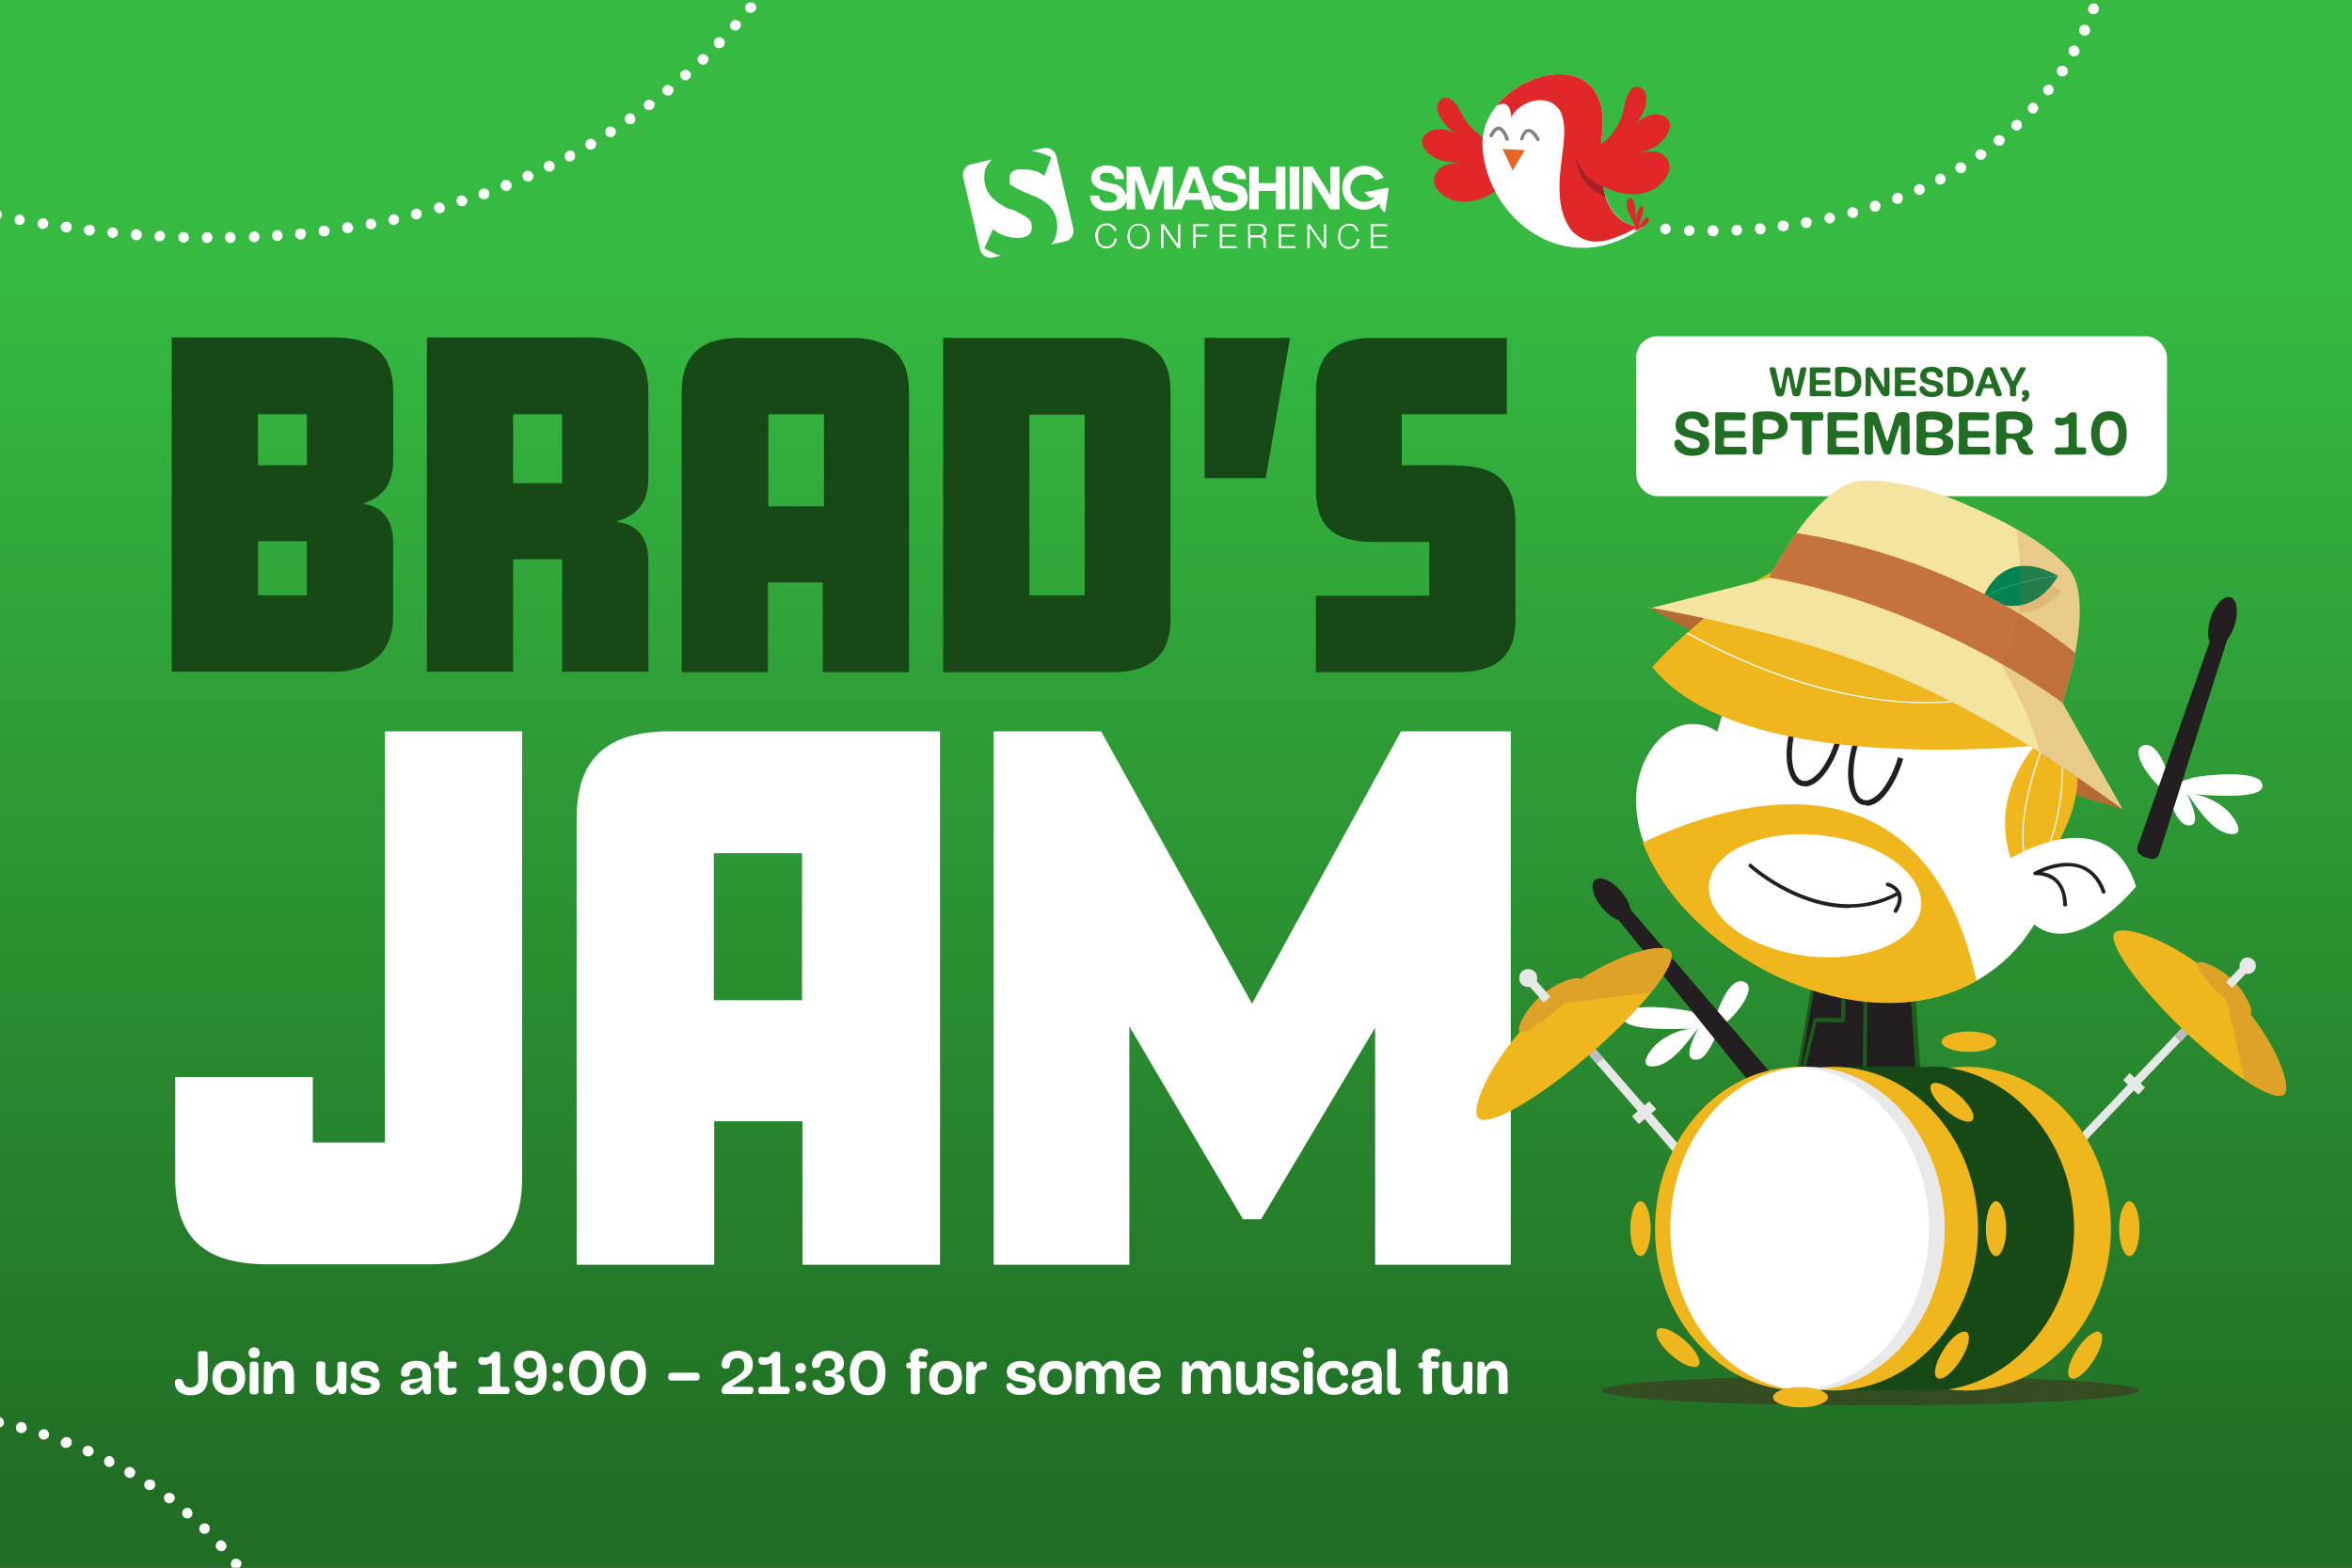 <svg viewBox="0 0 600 400" xmlns="http://www.w3.org/2000/svg" xmlns:xlink="http://www.w3.org/1999/xlink"><rect x="0" y="0" width="600" height="400" fill="#333333" stroke="none"/><linearGradient id="a" gradientTransform="matrix(1 0 0 -1 0 402)" gradientUnits="userSpaceOnUse" x1="300" x2="300" y1="18.9" y2="334.4"><stop offset="0" stop-color="#216d24"/><stop offset="1" stop-color="#36ba42"/></linearGradient><path d="m600 0v400h-538.8s0 .1-.2.2c-.2.2-.5.3-.8.3s-.7-.1-1-.4h-59.2v-400.1z" fill="url(#a)"/><path d="m541.5 206.5s-59.3-16.4-120.7-51.4l72.7 11.8 27.7 17.1 20.2 22.6z" fill="#b46a35"/><path d="m438.5 262c2.9-.9 10.9-10.4 6.1-11.6-3.7-.8-6.4 7.4-7.3 10h-.4c-1.5-1-3.3-1.7-4.9-2.2-2.7-.7-16.2-2.8-17.7.7-2.2 4.6 14.9 3.6 17.6 3.5-3.2.2-6.7 1.7-9.1 3.8-1.6 1.3-5.3 6.2-1 5.9 4.7-.3 8.9-6.6 11.5-9.9-1 2-4.7 9 0 8.1 2.4-.5 4.6-6.3 5.3-8.3z" fill="#fff"/><path d="m451.2 279.2 1.6-1.3c.8-.6.9-1.8.2-2.6l-37.6-43.9-3.1 2.6 36.3 45c.6.8 1.8.9 2.6.3z" fill="#231f20"/><ellipse cx="411.139" cy="229.676" fill="#231f20" rx="3.2" ry="6.6" transform="matrix(.766 -.643 .643 .766 -51.445 318.009)"/><path d="m100.3 117.4v-17.3c0-10.1-5.3-14-15.1-14h-41.4v85.3h41.3c9.5 0 15.2-5.2 15.2-13.9v-18.9c0-6.4-3-9.3-7.4-10v-.2c4.5-1.6 7.4-4.6 7.4-11zm-22 34.5h-12.5v-13.8h12.5zm0-33.2h-12.5v-13h12.5zm87.1 3.3v-21.9c0-10.1-5.3-14-15.1-14h-41.4v85.3h22v-28.7h12.5v28.7h22v-28.2c0-6.4-3.1-9.4-7.9-10v-.2c4.9-1.5 7.9-4.6 7.9-11zm-22 1.3h-12.5v-17.6h12.5zm73.5-37.1h-27.9c-9.7 0-15.1 3.8-15.1 14v71.3h22v-22.9h14v22.9h22v-71.3c0-10.1-5.3-14-15.1-14zm-6.7 43h-14.2v-23.5h14.2zm73.7-43h-43.3v85.3h43.3c9.5 0 14.7-4.3 14.7-13.4v-58.3c0-9.8-5.6-13.6-14.7-13.6zm-7.2 65.7h-14.1v-46.1h14.1zm30.6-65.7v35.8h15.6l6.2-35.8zm64.2 32.5h-13.9v-13h26.8v-19.5h-33.8c-9.7 0-14.9 3.8-14.9 14v24.8c0 7.5 2.8 13.3 14.8 13.3h14.1v13.7h-28.9v19.5h36c9.6 0 14.9-3.6 14.9-13.4v-24.8c0-10.2-4.8-14.5-15-14.5z" fill="#174917"/><path d="m98.2 186.6v104.9h-18.4v-16.7h-35.1v25.7c0 16.2 8.3 22.1 23.8 22.1h40.7c15.5 0 24-6 24-22.1v-113.9h-35.1zm72.9 0c-15.5 0-24 6.1-24 22.3v113.8h35.1v-36.6h22.5v36.6h35.1v-136.1zm33.5 68.6h-22.5v-37.5h22.5zm152.8-68.6-38 69.5-38.5-69.5h-27.4v136.1h34.6v-60.8l29 49.2h4.6l29.1-48.9v60.5h34.6v-136.1zm-6.2-138.1-3.2.5 1.5 1.5 1.2-.2c-.6.8-1.6 1.2-2.7 1.2-1.9 0-3.5-1.5-3.5-3.5s1.6-3.5 3.5-3.5 2.3.6 2.9 1.5l2.1-.7c-1-1.8-2.8-3-5-3-3.1 0-5.6 2.5-5.6 5.6s2.5 5.6 5.6 5.6c1.5 0 2.9-.6 4-1.6v.9c-.1 0 1.3 1.5 1.3 1.5l.5-3.2.5-3.2-3.2.5zm-64.2.8c0-.3-.2-.5-.3-.7-.2-.4-.5-.7-.9-1-.3-.2-.6-.3-.9-.5h-.1c-.4-.1-.6-.2-.9-.2l-1.7-.4c-.4-.1-.8-.2-1-.3s-.4-.2-.5-.4c0-.1-.1-.3-.1-.5s0-.4.1-.6.2-.3.4-.4.3-.2.5-.2h1.4c.2 0 .5.1.7.3.2.1.3.3.5.5.1.2.2.5.2.8h2.3c0-.6-.1-1.2-.4-1.6-.2-.5-.6-.8-1-1.1s-.9-.5-1.4-.6-1.1-.2-1.6-.2-.9 0-1.3.2h-.1c-.2 0-.4.1-.6.2-.3.1-.5.2-.7.4-.4.3-.7.6-.9 1s-.3.9-.3 1.4 0 .9.3 1.3c.2.3.4.7.8.9.3.2.6.4 1 .6s.8.3 1.2.4l1.2.3c.4 0 .7.2 1 .3s.5.3.7.5.3.4.3.7 0 .5-.2.7c-.1.2-.3.3-.5.4-.2 0-.4.2-.7.2h-1.6c-.3 0-.5-.2-.8-.3-.2-.2-.4-.4-.5-.6-.1-.3-.2-.6-.2-.9h-2.3c0 .7.1 1.2.4 1.8.2.5.6.9 1 1.2s.9.5 1.5.7 1.1.2 1.8.2 1.4 0 2-.2 1-.4 1.4-.7.7-.7.9-1.1.3-.9.3-1.4 0-.6-.1-.8zm18.8-6.8h-2.5l-4.1 10.8v-10.8h-3.4l-2.4 7.5-2.6-7.5h-3.4v10.9h2.2v-7.7l2.7 7.7h1.9l2.7-7.7v7.7h4.6l.9-2.4h4.1l.8 2.4h2.5l-4.1-10.9zm-2.7 6.7 1.5-4 1.4 4zm14.8-.6c-.2-.4-.5-.7-.9-1-.4-.2-.7-.4-1.1-.5s-.6-.2-.8-.2l-1.7-.4c-.4-.1-.7-.2-1-.3-.2 0-.4-.2-.5-.4 0-.2-.1-.3-.1-.5s0-.4.1-.6.2-.3.4-.4.3-.2.5-.2h1.4c.3 0 .5.1.7.3.2.1.4.3.5.5s.2.5.2.8h2.3c0-.6-.1-1.2-.4-1.6-.2-.5-.5-.8-1-1.1-.4-.3-.9-.5-1.4-.6s-1.1-.2-1.6-.2-1 0-1.5.2c-.5.1-.9.3-1.3.6s-.7.6-1 1c-.2.4-.4.9-.4 1.4s0 .9.3 1.3c.2.3.4.7.8.9.3.2.6.4 1 .6s.8.3 1.2.4l1.2.3c.4 0 .7.2 1 .3s.5.3.7.5.3.4.3.7 0 .5-.2.7c-.1.2-.3.3-.5.4-.2 0-.5.2-.7.2h-1.6c-.3 0-.5-.2-.8-.3-.2-.2-.4-.4-.5-.6-.1-.3-.2-.6-.2-.9h-2.3c0 .7.1 1.2.4 1.8.2.5.6.9 1 1.2s.9.5 1.5.7 1.1.2 1.8.2 1.4 0 2-.2 1-.4 1.4-.7.7-.7.9-1.1.3-.9.3-1.4-.1-1.1-.4-1.5zm7.6-6.1v4.2h-4.4v-4.2h-2.4v10.9h2.4v-4.7h4.4v4.7h2.4v-10.9zm3.5 0v10.9h2.4v-10.9zm10.4 0v7.3l-4.6-7.3h-2.4v10.9h2.3v-7.3l4.6 7.3h2.4v-10.9zm-65.6 15.8-4.3-18.4c-.4-1.5-1.8-2.4-3.3-2.1l-3.1.7c.4 0 .7.1 1.1.2 1.4.3 2.7.8 4 1.4l-1.8 4.8c-1.4-1.2-3.2-1.7-5.7-1.7s-3.2.9-3.2 2.6.4 1.3 1.1 1.8 2.2 1.3 4.6 2.2c1.6.6 2.9 1.3 3.8 2.1.5.4.9.8 1.2 1.2 1 1.3 1.5 2.9 1.5 4.7s-.5 3.3-1.5 4.6l3.5-.8c1.5-.3 2.4-1.8 2.1-3.3zm-15.9-4.8c-1.2-.5-2.3-1.1-3.2-1.7-2.4-1.7-3.6-3.8-3.6-6.3s.5-3 1.4-4.2c.2-.2.3-.4.5-.6l-5.2 1.2c-1.5.3-2.4 1.8-2.1 3.3l4.3 18.4c.3 1.5 1.8 2.4 3.3 2.1l2.1-.5h-.2c-1.1-.3-2.4-.9-4.1-1.8l2.2-4.9c1.9 1.5 4 2.2 6.3 2.2s3.6-.9 3.6-2.6-.4-1.8-1.1-2.5c-.7-.6-2.2-1.4-4.2-2.3zm26 4.9c-.1-.2-.3-.3-.4-.5-.3-.3-.8-.4-1.2-.4s-.8 0-1 .2c-.3.2-.5.4-.7.6-.2.3-.3.5-.4.9 0 .3-.1.6-.1 1 0 .3 0 .7.1 1 0 .3.2.6.4.9s.4.5.7.6.6.2 1 .2.5 0 .8-.2c.2-.1.4-.2.6-.4s.3-.4.4-.6.2-.5.2-.8h.6c0 .4-.1.7-.3 1-.1.3-.3.6-.5.8s-.5.4-.8.5-.6.2-1 .2c-.5 0-.9 0-1.3-.3-.4-.2-.7-.4-.9-.7s-.4-.6-.5-1-.2-.8-.2-1.2 0-.8.2-1.2c.1-.4.3-.7.5-1s.5-.5.9-.7.8-.3 1.3-.3.6 0 .9.1c.5.2 1 .5 1.3 1 .2.2.2.5.3.8h-.6c0-.2-.1-.4-.3-.6zm9.2.7c-.1-.4-.3-.7-.5-1s-.5-.5-.9-.7-.8-.3-1.2-.3-.9 0-1.3.3c-.4.2-.7.4-.9.7s-.4.7-.5 1c-.1.4-.2.8-.2 1.2s0 .8.2 1.2c.1.4.3.7.5 1s.5.5.9.7.8.3 1.3.3.9 0 1.2-.3c.4-.2.7-.4.9-.7.3-.3.4-.6.5-1s.2-.8.2-1.2 0-.8-.2-1.2zm-.6 2.1c0 .3-.2.6-.4.9-.2.2-.4.5-.7.6-.3.2-.6.2-1 .2s-.8 0-1-.2c-.3-.2-.5-.4-.7-.6-.2-.3-.3-.5-.4-.9-.1-.3-.1-.7-.1-1s0-.7.1-1c0-.3.2-.6.4-.9.2-.2.4-.5.7-.6.3-.2.6-.2 1-.2s.8 0 1 .2c.3.2.5.4.7.6s.3.5.4.9c.1.3.1.6.1 1s0 .7-.1 1zm4.4-4 3.6 5.2v-5.2h.6v6.1h-.7l-3.6-5.2v5.2h-.6v-6.1zm11.4 0v.5h-3.3v2.2h2.9v.5h-2.9v2.9h-.6v-6.1zm7.1 0v.5h-3.6v2.2h3.4v.5h-3.4v2.4h3.7v.5h-4.3v-6.1zm7.6 5.8c0-.1 0-.3-.1-.4v-1.4c0-.2-.1-.3-.2-.4 0-.1-.2-.2-.3-.3-.1 0-.3-.1-.5-.2.4 0 .7-.3.9-.6s.3-.6.3-1 0-.5-.2-.7c-.1-.2-.2-.4-.4-.5-.1-.1-.4-.2-.6-.3h-3.5v6.1h.6v-2.7h2.2c.3 0 .5 0 .6.1s.3.2.4.4c0 .2.1.4.1.6v1.6h.6s-.1-.2-.1-.3zm-1.4-3h-2.7v-2.4h2.2c.4 0 .8.1 1 .3s.3.5.3.9 0 .4-.1.5c0 .1-.2.3-.3.4-.1 0-.3.2-.4.2zm8.8-2.8v.5h-3.6v2.2h3.4v.5h-3.4v2.4h3.7v.5h-4.3v-6.1zm3.7 0 3.6 5.2v-5.2h.6v6.1h-.6l-3.6-5.2v5.2h-.6v-6.1h.7zm11.7 1.2c-.1-.2-.3-.3-.4-.5l-.6-.3h-.6c-.4 0-.8 0-1.1.2-.3.1-.5.4-.7.6-.2.3-.3.5-.4.9 0 .3-.1.6-.1 1 0 .3 0 .7.1 1 0 .3.2.6.4.9s.4.5.7.6.6.2 1.1.2.5 0 .8-.2c.2-.1.4-.2.6-.4s.3-.4.4-.6.2-.5.2-.8h.6c0 .4-.1.7-.3 1-.1.3-.3.6-.5.8s-.5.4-.8.5-.6.2-1 .2c-.5 0-.9 0-1.3-.3-.3-.2-.7-.4-.9-.7s-.4-.6-.5-1c-.2-.8-.2-1.6 0-2.4.1-.4.3-.7.5-1s.6-.5.9-.7c.4-.2.8-.3 1.3-.3s.6 0 .8.1c.3 0 .5.2.7.4l.6.6c.1.2.2.5.3.8h-.6c0-.2-.1-.4-.3-.6zm8.1-1.2v.5h-3.6v2.2h3.4v.5h-3.4v2.4h3.7v.5h-4.3v-6.1z" fill="#fff"/><path d="m454.3 300 9.1-53.3 23.1-18.3 4.5 69.1-36.7 2.4z" fill="#231f20"/><path d="m491.1 292.9v-.6l-.8-11.4-.4-6.6v-2.1c-.1 0-1.2-16.8-1.2-16.8l-1.2-18.2v-1.2l-.5-7.6v-.9l-1.7 1.3-.9.7-17.8 14-.9.7h-.2v.1l-2 1.5-.4.3h-.1c0 .1-1 6.2-1 6.2l-3.4 19.7c0 .1-.2 1.4-.2 1.4l-4.6 26.9 3.5-.2 9.6-.6 22.8-1.5h1.9c0-.1-.3-5.2-.3-5.2zm-24 5.8-9.6.6-2.7.2.4-2.6 2.2-13.1v-.1l1.8-10.3.2-1v-.1l3.3-19.4 1-5.9 3.3-2.6 16.7-13.2 1.3-1 .9-.8.4 6.5v1l.1 1.3 1.1 17.4 1.1 16.7.2 2.5.4 5.4.7 10.3v.6l.4 6.2h-1.2l-22.1 1.5z" fill="#1d5b1d"/><path d="m475.7 295.2h-.9c.3-2.6.1-5.4 0-7.8.5-12.5.5-24.9.6-36.9v-.5h.9v.5c0 12 0 24.4-.6 36.9.2 2.4.3 5.2 0 7.8z" fill="#1d5b1d"/><path d="m466 243.8-1.1-6.8-1.5 9.7 2.7-2.9z" fill="#3e222b"/><path d="m466.5 243.6-1.6-9.5-1.6 10.1-.4 2.2-.3 1.7.6-.6 2.5-2.7.5-.5.4-.4v-.3zm-2.3.7.7-4.4.6 3.7-.6.7-.9.9.2-1z" fill="#c4bfac"/><path d="m484 197.3v-.5c-5.5-1.4-12.3-4.7-15.5-11.8h-.5c3.3 7.5 10.4 10.8 16.1 12.3z" fill="#928580"/><path d="m455.1 296.9c-.3 0-.5-.2-.5-.5v-.1c1.2-5.2 2.4-10.5 3.4-15.6 1.4-6.8 2.9-13.8 4.7-20.6 0-.2.2-.3.4-.4 2.2-.1 4.5 0 6.6.1v-6.3c0-2.9-.2-5.8.1-8.7 0-.2.1-.3.3-.4 1.7-.8 3.4-1.8 5.1-2.7 2.2-1.3 4.6-2.6 6.9-3.5.4-.2.8-.5 1.2-.7 1.1-.7 2.1-1.3 3.3-1.8.2 0 .5 0 .6.3 0 .2 0 .5-.2.6-1.1.5-2.1 1.1-3.2 1.7-.4.2-.8.5-1.3.8-2.3 1-4.6 2.3-6.8 3.5-1.6.9-3.3 1.9-4.9 2.7-.2 2.7-.2 5.6-.1 8.3 0 2.1.1 4.4 0 6.5 0 .2-.1.4-.3.6-.3.2-.7.2-.8.2-2-.1-4.1-.2-6.2-.1-1.7 6.7-3.2 13.6-4.6 20.3-1.1 5.1-2.2 10.5-3.5 15.7 0 .2-.2.4-.5.4z" fill="#1d5b1d"/><path d="m473.3 250.5v-.9h5.7v.9z" fill="#c4bfac"/><path d="m527.5 229.9c-.5.8-1 1.3-1.5 1.2 0 0-1.7-.2-4.1-.6-.2.3-.3.7-.5 1v.2c-.8 1.5-1.6 2.9-2.5 4.3-.8 1.2-1.6 2.4-2.5 3.6-1.1 1.5-2.3 2.8-3.6 4.1-3.3 3.3-7.1 5.9-11.2 7.9-2.3 1.1-4.6 1.9-7 2.6-25.5 6.9-57.8-9.1-71.4-31.3-1.5-2.5-2.9-5.2-3.9-8-.6-1.6-1.1-3.3-1.4-5-.4-2.2-.6-4.4-.5-6.6 0-2.1.4-4.1 1-6.1 1.5-5 4.7-9.5 9-11.5 2.3-1.1 4.9-1.2 7.3-.6 1.2.3 2.4.9 3.4 1.6 3.5-13.7 10.2-21.8 18.4-25.7 15.5-7.5 36.3-.6 51.8 9.5 0 2.3.4 4.6 1.4 6.7 2.2 4.3 5.4 7.2 9.1 9.9.4.3.9.6 1.3.9 0 0 .3.3.7.6s1.5 1.3 2.4 2c-.1 1.5 0 3 .2 4.5.4 2.1 1.2 4.2 2.1 6.2-.9 1.4-1.6 3-2.1 4.6-.6 2-.7 3.8-.4 5.7 0 1.8.5 3.5 1.3 5.1.3.7.6 1.3 1 1.8.6.8 1.3 1.5 2.1 2.1.9 1 2.1 1.7 3.4 2.2-.9 2.8-2 5.6-3 7.2z" fill="#fff"/><path d="m504.2 250.2c-.9.5-1.8 1-2.8 1.5-2.3 1.1-4.6 1.9-7 2.6-25.5 6.9-57.8-9.1-71.4-31.3-1.5-2.5-2.9-5.2-3.9-8 17.4-8.4 71.2-28.6 85.1 35.2z" fill="#efb61d"/><ellipse cx="463.185" cy="228.767" fill="#fff" rx="15.5" ry="27.2" transform="matrix(.111 -.994 .994 .111 184.213 663.565)"/><path d="m471.7 231.7c-13.9 0-25.4-10.4-25.5-10.5-.2-.2-.2-.5 0-.7s.4-.2.6 0 19.1 17.1 37.3 7c.2-.1.5 0 .6.2s0 .5-.2.6c-3.9 2.2-8.3 3.3-12.8 3.3zm-11.4-31.1c-.3 0-.6 0-.9-.1-3.6-1-4.7-7.8-2.5-15.5l1.3.4c-2.1 7.4-.9 13.1 1.6 13.8s6.5-3.5 8.6-10.9l1.3.4c-2 7-5.9 12-9.3 12zm15.6 4.8c-.3 0-.6 0-.9-.1-1.8-.5-3-2.5-3.4-5.5-.4-2.9 0-6.4 1-9.9l1.3.4c-1 3.4-1.3 6.7-.9 9.4.3 2.5 1.2 4.1 2.5 4.4 1.2.4 2.9-.5 4.5-2.4 1.7-2.1 3.2-5.1 4.2-8.5l1.3.4c-1 3.6-2.6 6.7-4.4 9-1.6 2-3.3 3-4.9 3z" fill="#231f20"/><path d="m483.6 232.9c-.3 0-.5-.2-.5-.5v-.2c1-1.6 1.3-2.9.9-4-.6-1.6-2.6-2.1-2.6-2.1-.2 0-.4-.3-.3-.6 0-.2.3-.4.6-.3s2.4.7 3.2 2.7c.5 1.4.2 3-1 4.9 0 .1-.2.2-.4.2z" fill="#231f20"/><path d="m524 216.7-12.3-3.2-12.3-3.2 2.1-21-14.9-14.8 21.4-3.9s13.5 4.8 19.3 16.2c3.7 7.2 4.3 17-3.3 30z" fill="#fff"/><path d="m525 218.5-7.6 9.1c-3.5-5-5.2-9.8-5.7-14.1-1.9-14.6 8.9-24.9 8.9-24.9l6.8-1.9c3.7 7.2 4.3 17-3.3 30 .3.7.6 1.3 1 1.8z" fill="#efb61d"/><path d="m510.7 220.3s26.6-18 34.2 5.9c0 0-24.7 30.7-34.2-5.9z" fill="#fff"/><path d="m526.8 231.3c-.3 0-.5-.2-.5-.5 0-2.7-.8-4.7-2.2-5.9-2.1-1.8-4.9-1.6-4.9-1.6-.2 0-.4-.1-.5-.3 0-.2 0-.4.2-.5.3-.2 6.7-3.8 12.2-1.7 2.7 1 4.8 3.2 6 6.6 0 .2 0 .5-.3.6-.2 0-.5 0-.6-.3-1.1-3.1-3-5.2-5.4-6.1-3.5-1.3-7.6 0-9.8.9 1.1.2 2.5.6 3.7 1.7 1.6 1.5 2.5 3.7 2.6 6.6 0 .3-.2.5-.5.5z" fill="#231f20"/><path d="m516.5 219.2v-.2c-2.5-10.8 3.4-26.1 5.4-31.2.3-.8.6-1.5.6-1.6h.1l.1-.2q.2.1-.5 1.9c-1.9 5-7.8 20.1-5.5 30.8l5.3-1.7c.5-1.1 6.9-15.4 2.3-34.7h.3c4.8 20-2.3 34.7-2.3 34.9l-5.8 1.9z" fill="#fff"/><path d="m523.7 167.3c-1.9-3.4-3.9-6.6-6-9.3 0 0-.1-.2-.2-.3-3.4-4.6-7-8.3-10.7-11.2 0 0-.2-.2-.3-.2-14.4-11.2-30.1-10.4-44.1-5.2-.1 0-.3.1-.4.2-5.7 2.2-11.2 5.1-16.1 8.3 0 0-.2.1-.3.2-6 3.9-11.2 8.1-15.2 11.7 0 0-.2.2-.3.2-5.4 4.8-8.6 8.5-8.6 8.5 19.7 24.7 78.9 21.9 102.2 19.7z" fill="#efb61d"/><path d="m506.9 146.5c-3.9 1.9-8.3 3-12.9 3.2-5.9.3-12.3-.6-19.1-2.9-4.9-1.6-9.3-3.7-12.8-5.6.1 0 .3-.1.4-.2 3.4 1.8 7.7 3.8 12.5 5.4 6.8 2.2 13.1 3.2 19 2.9 4.5-.3 8.8-1.3 12.6-3.1 0 0 .2.2.3.2zm-61.3 3.3c.1 0 .2-.1.3-.2 8.4 5.9 17.1 10 26 12.3 8.6 2.2 17.3 2.8 25.9 1.7 8.7-1.2 15.6-3.8 19.7-5.8 0 0 .1.2.2.3-4.2 2-11.1 4.7-19.9 5.9-8.7 1.1-17.4.6-26-1.7-8.9-2.3-17.7-6.5-26.2-12.5zm79.9 20.7c-8.3 5-17.7 7.9-28.1 8.7-10.6.8-22.3-.5-34.7-4-2.6-.7-5.1-1.5-7.6-2.4-10.9-3.8-19.8-8.3-24.9-11.2 0 0 .2-.2.3-.2 6.3 3.5 18.2 9.5 32.4 13.5 12.4 3.5 24 4.8 34.6 4 10.3-.8 19.7-3.7 27.9-8.7 0 0 .1.2.2.3zm-95.5 135.2s0 .1-.1.2c.2.2.4.3.6.5-.1-.2-.3-.5-.5-.7z" fill="#fff"/><path d="m403.1 266.6 1.7-1.5 46.6 53.6-1.7 1.5z" fill="#e6e7e7"/><path d="m407.3 271.4-4.2-4.8 1.7-1.5 4.3 4.9c-.5.5-1.2.9-1.8 1.4z" fill="#babcbe"/><path d="m377.1 285.2c2.3 2.7 15.2-4.7 28.7-16.4s22.6-23.4 20.3-26.1-17.7 1.7-31.3 13.5c-13.5 11.7-20 26.4-17.7 29.1z" fill="#efb61d"/><path d="m426.1 242.7c1.2 1.4-.8 5.4-4.9 10.5l-23.1 2.9 3.5-5.2c11.5-7.8 22.6-10.5 24.5-8.3z" fill="#dda227"/><path d="m387.7 263.2c.7.8 4.8-1.5 9-5.2 4.3-3.7 7.1-7.4 6.4-8.2s-5.6.5-9.9 4.2-6.3 8.3-5.6 9.2z" fill="#dda227"/><path d="m389.4 250.8 1.7-1.5 4.4 5-1.7 1.5z" fill="#e6e7e7"/><path d="m388.1 251.1c-.8-1-.7-2.4.2-3.3 1-.8 2.4-.7 3.3.2.8 1 .7 2.4-.2 3.3-1 .8-2.4.7-3.3-.2zm28.2 33.7 4.4-3.8 1.8 2-4.4 3.8zm97.4 22.5 45.1-47.3 1.5 1.5-45.1 47.3z" fill="#e6e7e7"/><path d="m554.8 264.3 4.1-4.3 1.5 1.5-4.2 4.4c-.5-.5-1-1-1.4-1.6z" fill="#babcbe"/><path d="m408.7 354.8c0 2.1 30.7 3.8 68.5 3.8s68.5-1.7 68.5-3.8-30.7-3.8-68.5-3.8-68.5 1.7-68.5 3.8z" fill="#49251c" opacity=".5"/><path d="m464.7 313.5c0 22.8 16.5 41.3 36.9 41.3s36.9-18.5 36.9-41.3-16.5-41.3-36.9-41.3-36.9 18.5-36.9 41.3z" fill="#efb61d"/><ellipse cx="459.1" cy="313.5" fill="#efb61d" rx="36.9" ry="41.3"/><path d="m455.3 313.5c0-12.2 4.7-23.1 12.1-30.6l.7-10.7h26.9c19.1 1.7 34.1 19.6 34.1 41.3s-15.5 40.1-34.9 41.3h-31.3l1-14.9c-5.3-7.2-8.5-16.4-8.5-26.4z" fill="#174917"/><ellipse cx="467.7" cy="313.5" fill="#efb61d" rx="36.9" ry="41.3"/><ellipse cx="461.1" cy="313.5" fill="#fff" rx="35" ry="41.3"/><path d="m492.1 313.5c0-22-14.6-40-33-41.3h2c19.3 0 35 18.5 35 41.3s-15.7 41.3-35 41.3h-2c18.4-1.2 33-19.2 33-41.2z" fill="#221f1f" opacity=".1"/><path d="m495.3 265.8c0 1.4 3.1 2.6 7 2.6s7-1.2 7-2.6-3.1-2.6-7-2.6-7 1.2-7 2.6zm-43 90.7c0 1.4 3.1 2.6 7 2.6s7-1.2 7-2.6-3.1-2.6-7-2.6-7 1.2-7 2.6zm56.9-36c1.4 0 2.6-3.1 2.6-7s-1.2-7-2.6-7-2.6 3.1-2.6 7 1.2 7 2.6 7zm-90.7 0c1.4 0 2.6-3.1 2.6-7s-1.2-7-2.6-7-2.6 3.1-2.6 7 1.2 7 2.6 7zm75.7 31.1c1.2.8 3.8-1.2 5.9-4.5 2.1-3.2 2.8-6.5 1.6-7.2s-3.9 1.2-5.9 4.5c-2.1 3.2-2.8 6.5-1.6 7.2zm-60.9-3.2c.9-1.1-.7-4-3.6-6.5s-6-3.7-6.9-2.6.7 4 3.6 6.5 6 3.7 6.9 2.6zm69.9-62.6c.9-1.1-.7-4-3.6-6.5s-6-3.7-6.9-2.6.7 4 3.6 6.5 6 3.7 6.9 2.6zm40 34.7c1.4 0 2.6-3.1 2.6-7s-1.2-7-2.6-7-2.6 3.1-2.6 7 1.2 7 2.6 7zm-15 31.1c1.2.8 3.8-1.2 5.9-4.5s2.8-6.5 1.6-7.2-3.8 1.2-5.9 4.5c-2.1 3.2-2.8 6.5-1.6 7.2zm11.3-113.7c-2.2 2.3 5.6 13.5 17.5 24.9s23.4 18.7 25.7 16.4c2.2-2.3-3.1-16.1-15-27.5s-25.9-16.1-28.2-13.7z" fill="#efb61d"/><path d="m582.7 279.1c-1.2 1.2-5-.2-10.1-3.6l-4.7-20.9 5 2.8c8.1 9.9 11.6 19.8 9.7 21.8z" fill="#dda227"/><path d="m560.6 245.7c-.7.7 1.8 4.2 5.5 7.8 3.8 3.6 7.4 5.9 8.1 5.2s-1-5.1-4.7-8.7c-3.8-3.6-8.2-5.1-8.9-4.3z" fill="#dda227"/><path d="m567.9 250.6 4.2-4.4 1.5 1.5-4.2 4.4z" fill="#e6e7e7"/><path d="m571.8 245c.8-.9 2.1-.9 3-.1s.9 2.1.1 3c-.8.8-2.2.8-3 0s-.8-2.1 0-2.9zm-30.2 30.6 1.7-1.8 3.9 3.7-1.7 1.8z" fill="#e6e7e7"/><path d="m52.8 59.3c-.8 0-1.4.7-1.3 1.4 0 .7.6 1.3 1.3 1.3.8 0 1.4-.6 1.4-1.4s-.6-1.4-1.4-1.4zm6-.1c-.8 0-1.4.6-1.4 1.4s.6 1.4 1.4 1.4c.7 0 1.3-.6 1.3-1.4s-.6-1.4-1.4-1.4zm-12 0c-.8 0-1.4.7-1.3 1.4 0 .7.6 1.3 1.3 1.3.8 0 1.4-.6 1.4-1.3 0-.8-.6-1.4-1.3-1.4zm18-.1c-.8 0-1.3.7-1.3 1.4s.6 1.3 1.4 1.3c.7 0 1.3-.6 1.3-1.4s-.6-1.4-1.4-1.4zm-24-.2c-.7 0-1.3.6-1.4 1.3 0 .8.5 1.4 1.3 1.4.7 0 1.3-.6 1.4-1.3 0-.8-.6-1.4-1.3-1.5zm29.9-.2c-.8 0-1.3.7-1.3 1.5 0 .7.7 1.3 1.4 1.3s1.3-.7 1.3-1.4c0-.8-.7-1.4-1.4-1.4zm-35.8-.2h-.1c-.7 0-1.3.5-1.4 1.3 0 .8.5 1.4 1.3 1.5h.1c.7 0 1.3-.5 1.4-1.3 0-.8-.5-1.4-1.3-1.5zm43.2 1c0-.7-.7-1.2-1.4-1.2h-.1c-.8 0-1.3.7-1.3 1.5 0 .7.7 1.3 1.4 1.3h.1c.7 0 1.2-.7 1.2-1.4v-.1zm-49.2-1.5h-.1c-.7 0-1.3.5-1.4 1.2 0 .8.5 1.4 1.2 1.5h.1c.7 0 1.3-.5 1.4-1.2v-.1c0-.7-.5-1.3-1.2-1.4zm55.2.8c0-.7-.7-1.2-1.4-1.2h-.2c-.8 0-1.3.8-1.2 1.5 0 .7.7 1.2 1.4 1.2h.2c.7 0 1.2-.7 1.2-1.4v-.2zm-61.1-1.4h-.2c-.7 0-1.3.5-1.4 1.2 0 .8.5 1.4 1.2 1.5h.2c.7 0 1.3-.5 1.4-1.2v-.2c0-.7-.5-1.3-1.2-1.4zm67 .5c-.1-.7-.7-1.2-1.3-1.2h-.2c-.8.1-1.3.8-1.2 1.6 0 .7.7 1.2 1.4 1.2h.2c.7-.1 1.2-.7 1.2-1.4v-.2zm-72.9-1.3h-.2c-.7 0-1.3.5-1.4 1.2s.4 1.4 1.2 1.5h.2c.7 0 1.3-.5 1.4-1.2v-.2c0-.7-.5-1.3-1.2-1.4zm78.8.3c-.1-.7-.7-1.1-1.3-1.1h-.2c-.8.1-1.2.8-1.1 1.6.1.7.7 1.1 1.4 1.1h.2c.7-.1 1.1-.7 1.1-1.3v-.2zm-84.7-1.2h-.2c-.8 0-1.4.6-1.4 1.4 0 .7.5 1.2 1.1 1.3h.2c.8 0 1.4-.6 1.4-1.4 0-.7-.5-1.2-1.2-1.4l.1.1zm-5.9-1h-.2c-.7 0-1.2.5-1.4 1.1-.1.8.4 1.5 1.1 1.6h.2c.7 0 1.2-.5 1.3-1.1v-.2c0-.7-.5-1.2-1.1-1.4h.1zm96.5 1c-.2-.7-.9-1.2-1.6-1s-1.2.9-1.1 1.6c.2.7.9 1.2 1.6 1.1.7-.2 1.2-.9 1.1-1.6zm-101.8-1.9v2.1c.2-.2.4-.5.5-.8v-.3c0-.4-.2-.8-.5-1.1zm107.6.5c-.2-.7-.9-1.2-1.7-1-.7.2-1.2.9-1 1.7.2.6.7 1 1.3 1h.3c.7-.2 1.2-.9 1-1.7zm5.8-1.6c-.2-.7-1-1.2-1.7-1s-1.2 1-.9 1.7c.2.6.7 1 1.3 1h.4c.6-.2 1-.7 1-1.3v-.4zm5.7-1.8c-.2-.6-.7-1-1.3-1h-.4c-.7.2-1.1 1-.9 1.7.2.6.7 1 1.3 1h.4c.6-.2 1-.7 1-1.3v-.4zm5.7-1.9c-.2-.6-.7-.9-1.3-.9-.8 0-1.4.6-1.4 1.4v.4c.2.6.7.9 1.3.9h.5c.6-.2.9-.7.9-1.3zm5.6-2.2c-.3-.7-1.1-1-1.8-.8-.7.3-1.1 1.1-.8 1.8.2.5.7.9 1.3.9h.5c.7-.3 1.1-1.1.8-1.8zm5.5-2.4c-.3-.7-1.1-1-1.8-.7s-1 1.1-.7 1.8c.2.5.7.8 1.3.8s.4 0 .6-.1c.5-.2.8-.7.8-1.3s0-.4-.1-.5zm5.4-2.6c-.3-.7-1.2-1-1.8-.6-.7.3-1 1.2-.6 1.8.2.5.7.8 1.2.8s.4 0 .6-.1c.5-.2.8-.7.8-1.2s0-.4-.1-.6zm5.3-2.7c-.2-.5-.7-.7-1.2-.7s-.4 0-.6.2c-.7.4-.9 1.2-.6 1.9.2.5.7.7 1.2.7s.4 0 .6-.2c.5-.2.7-.7.7-1.2s0-.4-.2-.7zm5.3-3c-.3-.4-.7-.7-1.2-.7s-.5 0-.7.2c-.6.4-.9 1.2-.5 1.9.3.4.7.7 1.2.7s.5 0 .7-.2c.4-.3.7-.7.7-1.2s0-.5-.2-.7zm5-3.2c-.3-.4-.7-.6-1.2-.6s-.5 0-.7.2c-.6.4-.8 1.3-.4 1.9.3.4.7.6 1.2.6s.5 0 .7-.2c.4-.3.6-.7.6-1.2s0-.5-.2-.7zm5-3.4c-.3-.4-.7-.6-1.1-.6-.8 0-1.4.6-1.4 1.4 0 .3 0 .6.2.8.3.4.7.6 1.1.6s.6 0 .8-.2c.6-.4.8-1.3.3-1.9zm4.8-3.5c-.5-.6-1.3-.7-1.9-.3-.6.5-.7 1.3-.3 1.9.3.4.7.5 1.1.5s.6-.1.8-.3c.4-.3.6-.7.6-1.1s0-.6-.3-.8zm4.7-3.8c-.5-.6-1.3-.7-1.9-.2s-.7 1.3-.2 1.9c.3.3.7.5 1.1.5s.6-.1.9-.3c.3-.3.5-.7.5-1.1s-.1-.6-.3-.9zm4.5-3.9c-.3-.3-.7-.5-1-.5s-.6.1-.9.3c-.6.5-.6 1.4-.1 1.9.3.3.6.5 1 .5s.6-.1.9-.4c.6-.5.6-1.4.1-1.9zm4.4-4.1c-.5-.5-1.4-.6-1.9 0-.6.5-.6 1.4 0 1.9.5.5 1.4.6 1.9 0 .3-.3.4-.6.4-1s-.1-.7-.4-.9zm4.2-4.3c-.3-.2-.6-.4-1-.4-.8 0-1.4.6-1.4 1.4 0 .4.2.7.4 1 .3.3.6.4 1 .4s.7-.1 1-.4c.2-.3.4-.6.4-1s-.1-.7-.4-1zm4-4.5c-.3-.2-.6-.3-.9-.3s-.8.2-1 .5c-.5.6-.5 1.4.1 1.9.3.2.6.3.9.3s.8-.2 1-.5.4-.6.4-.9-.1-.8-.5-1zm3.9-4.5c-.2-.2-.6-.3-.9-.3-.4 0-.8.2-1.1.5-.5.6-.4 1.5.2 1.9.3.2.6.3.9.3s.8-.2 1.1-.5c.2-.2.3-.6.3-.9s-.2-.8-.5-1.1v.1z" fill="#fff"/><path d="m387.9 35.3c-4.6 3.4-10.7 0-13.6-4-1.3-1.7-2.2-4.3-3.7-5.6-2.2-2-4.6.2-3.8 2.8.7 2.5 2.9 4.5 5 6-1.9-1.5-5.3-2.2-7.5-.7-3.1 2-.8 5 1.5 6.3 2.1 1.2 4.3 1.3 6.7 1.4-2.4.2-5.2.5-6.3 3-1.2 2.7.7 4.7 2.9 5.9 1.3.7 2.7 1.1 4.2 1.1 2.9 0 5.7-1 8.1-2.7 2-1.4 4.1-3 5.3-5.2 1.1-1.9 2.2-5.3 1.1-7.4v-.8z" fill="#e0282b"/><path d="m419.4 57.8s-13.6 1.9-10.7-23.7-31.6-14.8-30.5 3.4 21.2 34.6 41.1 20.3z" fill="#fff"/><path d="m417.8 57.8c-3.5-.4-11.5-3.5-9.1-23.7 2.3-20.1-18.5-17.8-27-7 .3-.2.5-.3.8-.4 2.4-1 3 1.6 3 3.4.3-1.1 1.4-2.1 2.2-2.7 1.9-1.5 4.7-2.3 7.1-1.6 1.4.4 2.8 1.6 3.4 2.9 1.1 2.5.9 5.9.6 8.6-.5 4.2-1.2 8.5-.9 12.7.2 2.9 1 6 2.7 8.4 1 1.4 2.9 2.6 4.5 3 3 .8 6.2-.4 9-1.6 1.2-.5 2.5-1.2 3.7-2z" fill="#e0282b"/><path d="m417.2 58.3c-.1-.9-.6-1.7-1-2.5s-.9-1.7-1.1-2.6c-.2-.8-.3-1.7.3-2.4s1.2 0 1.4.7c.3.8.4 1.6.4 2.4v2.5c0-.9.3-1.8.6-2.6.1-.4.5-1.1.9-1.2 1 0 .3 1.9.2 2.3-.3.9-.6 1.8-.8 2.7.4-.3.7-.8 1-1.2.3-.3.6-.8 1-.9.4 0 .6.1.6.5 0 .7-.7 1.2-1.2 1.6-.7.5-1.4.9-2.2 1.3l-.3-.6z" fill="#e0282b"/><path d="m383.3 38 5.7.3-3.1 5.2z" fill="#e66725"/><path d="m409.6 50.2s-7.4-1.9-7.9-11.9l7.2 8.6s0 1.1.7 3.4z" fill="#a62226"/><path d="m401.7 37.7c5.4 2 10.2-3.1 11.9-7.7.7-2 .9-4.7 2-6.5 1.5-2.6 4.5-1.1 4.4 1.6 0 2.6-1.5 5.2-3.1 7.1 1.4-2 4.4-3.6 6.9-2.8 3.5 1 2.2 4.6.3 6.5-1.6 1.8-3.8 2.5-6 3.2 2.4-.5 5.1-1 6.9 1.1 1.9 2.2.6 4.7-1.1 6.5-1 1.1-2.3 1.8-3.7 2.3-2.8.9-5.8.7-8.5-.3-2.3-.8-4.7-1.8-6.6-3.5-1.6-1.5-3.9-5.2-3.4-7.5z" fill="#e0282b"/><path d="m384.9 35.3c-.1-.3-1-2.8-2.5-3h-.1c-.8 0-1.6.7-2.3 2.1-.1.2 0 .5.2.6s.5 0 .6-.2c.5-1.1 1.1-1.6 1.5-1.6.7 0 1.5 1.5 1.7 2.4 0 .2.2.3.4.3h.2c.2 0 .3-.3.3-.5zm7.9.2c-.1-.3-1.4-2.7-2.9-2.6-.9 0-1.5.8-2.1 2.4v.3c0 .1.2.2.4.2s.4-.1.4-.3c.4-1.2.9-1.8 1.3-1.8.7 0 1.6 1.3 2.1 2.1.1.2.4.3.5.2.2 0 .3-.3.2-.6z" fill="#818181"/><path d="m437 57.5c-.8 0-1.4.6-1.4 1.4s.6 1.4 1.4 1.4 1.4-.6 1.4-1.4-.6-1.4-1.4-1.4zm-6 0c-.7 0-1.4.6-1.4 1.3 0 .8.6 1.4 1.3 1.4s1.3-.6 1.4-1.3c0-.8-.6-1.4-1.3-1.4zm12-.1c-.8 0-1.3.7-1.3 1.4s.6 1.3 1.4 1.3c.7 0 1.3-.6 1.3-1.4s-.6-1.4-1.4-1.4zm-17.9-.3h-.2c-.7 0-1.3.5-1.4 1.2 0 .8.5 1.4 1.2 1.5.8 0 1.4-.5 1.5-1.2v-.2c0-.7-.5-1.3-1.2-1.4zm23.9-.1h-.1c-.8 0-1.3.7-1.2 1.5 0 .7.7 1.3 1.4 1.3h.1c.7 0 1.2-.7 1.2-1.4 0-.8-.7-1.4-1.4-1.4zm7.3.5c0-.7-.7-1.2-1.4-1.2h-.2c-.8 0-1.3.8-1.2 1.5 0 .7.7 1.2 1.4 1.2h.2c.7 0 1.2-.7 1.2-1.4v-.2zm5.9-.9c-.1-.7-.7-1.2-1.4-1.2-.8 0-1.4.6-1.4 1.4s.6 1.4 1.4 1.4h.2c.7-.1 1.1-.7 1.1-1.3v-.2zm5.9-1.2c-.2-.7-.9-1.2-1.6-1.1-.7.2-1.2.9-1.1 1.6.2.7.9 1.2 1.6 1.1.7-.2 1.2-.9 1.1-1.6zm5.9-1.5c-.2-.6-.7-1-1.3-1h-.4c-.7.2-1.2 1-1 1.7.2.6.7 1 1.3 1h.4c.6-.2 1-.7 1-1.3zm5.7-1.7c-.2-.6-.7-1-1.3-1-.8 0-1.4.6-1.4 1.4v.4c.2.6.7 1 1.3 1h.4c.6-.2 1-.7 1-1.3zm5.7-2.1c-.2-.5-.7-.9-1.3-.9-.8 0-1.4.6-1.4 1.4v.5c.2.5.7.9 1.3.9h.5c.5-.2.9-.7.9-1.3zm5.5-2.3c-.3-.7-1.1-1-1.8-.7s-1 1.1-.7 1.8 1.1 1 1.8.7 1-1.1.7-1.8zm5.3-2.7c-.2-.5-.7-.8-1.2-.8s-.4 0-.6.2c-.7.3-.9 1.2-.6 1.9.2.5.7.7 1.2.7s.4 0 .6-.2c.7-.3.9-1.2.6-1.8zm5.2-3c-.3-.4-.7-.7-1.2-.7s-.5 0-.7.2c-.6.4-.9 1.2-.5 1.9.3.4.7.7 1.2.7s.5 0 .7-.2c.4-.2.7-.7.7-1.2s0-.5-.2-.7zm5-3.4c-.3-.4-.7-.6-1.1-.6s-.5 0-.8.2c-.6.4-.8 1.3-.3 1.9.4.6 1.3.8 1.9.3.4-.3.6-.7.6-1.1 0-.3 0-.6-.3-.8zm4.7-3.7c-.3-.3-.7-.5-1.1-.5-.3 0-.6 0-.9.3-.6.5-.7 1.4-.2 1.9.3.3.7.5 1.1.5s.6 0 .9-.3.5-.7.5-1.1-.1-.6-.3-.9zm4.4-4c-.3-.3-.6-.4-1-.4s-.7.1-1 .4c-.5.5-.6 1.4 0 1.9.3.3.6.4 1 .4s.7-.1.9-.4c.3-.3.4-.6.4-1s-.1-.7-.4-.9zm4.1-4.4c-.3-.2-.6-.4-.9-.4s-.8.2-1 .5c-.5.6-.5 1.4 0 1.9.3.2.6.4.9.4s.7-.1 1-.5c.2-.3.4-.6.4-.9s-.2-.8-.5-1zm3.8-4.7c-.2-.2-.5-.3-.8-.3s-.8.2-1.1.5c-.5.6-.3 1.5.2 1.9.2.2.5.3.8.3s.8-.2 1.1-.5c.5-.6.3-1.5-.2-1.9zm3.4-4.9c-.6-.4-1.5-.3-1.9.4-.4.6-.2 1.5.4 1.9.2.1.5.2.8.2.5 0 .9-.2 1.2-.6.2-.2.2-.5.2-.8 0-.5-.2-.9-.6-1.1zm3-5.2c-.2-.1-.4-.2-.7-.2-.8 0-1.4.6-1.4 1.4 0 .5.3 1 .7 1.2.2.1.4.2.7.2.5 0 1-.3 1.2-.7.4-.7.1-1.5-.5-1.9zm2.6-5.4c-.2 0-.4-.1-.6-.1-.8 0-1.4.6-1.4 1.4s.6 1.4 1.4 1.4 1.4-.6 1.4-1.4c0-.5-.3-1-.8-1.3zm2.2-5.5h-.5c-.5 0-1.1.3-1.3.9-.3.7 0 1.5.8 1.8h.5c.5 0 1.1-.3 1.3-.9v-.5c0-.5-.3-1.1-.9-1.3zm-473.3 397.3c-.3-.4-.7-.5-1.1-.5s-.6.1-.8.3c-.6.5-.7 1.3-.2 1.9v.1c.2.3.6.4 1 .4s.6 0 .8-.3c0 0 .1 0 .2-.2.2-.2.4-.6.4-.9s0-.6-.3-.8zm-3.9-4.7c-.3-.3-.7-.5-1-.5s-.7.1-.9.4c-.6.5-.6 1.4-.1 1.9.3.3.7.5 1 .5s.7-.1.9-.3c.3-.3.5-.7.5-1s-.1-.6-.4-.9zm-4.2-4.4c-.3-.3-.6-.4-1-.4s-.7.1-1 .4c-.5.6-.5 1.4 0 1.9s1.4.5 1.9 0c.3-.3.4-.6.4-1s-.1-.7-.4-1zm-4.5-4.1c-.3-.2-.6-.3-.9-.3s-.8.2-1 .5c-.5.6-.4 1.5.1 1.9.6.5 1.4.4 1.9-.1.2-.3.3-.6.3-.9s-.2-.8-.5-1zm-4.7-3.8c-.2-.2-.5-.3-.8-.3-.4 0-.8.2-1.1.5-.5.6-.3 1.5.3 1.9.6.5 1.5.3 1.9-.3.5-.6.3-1.5-.3-1.9zm-5-3.5c-.2-.1-.5-.2-.8-.2-.5 0-.9.2-1.2.6-.4.6-.2 1.5.4 1.9.2.1.5.2.8.2.8 0 1.4-.6 1.4-1.4 0-.5-.2-.9-.6-1.2zm-5.2-3.2c-.6-.4-1.5-.2-1.9.5s-.1 1.5.5 1.9c.2.1.5.2.7.2.5 0 .9-.2 1.2-.7.1-.2.2-.5.2-.7 0-.5-.2-.9-.7-1.2zm-5.3-2.9c-.2-.1-.4-.1-.6-.1-.5 0-1 .3-1.2.8-.4.7 0 1.5.6 1.9.2.1.4.1.6.1.5 0 1-.3 1.2-.8.1-.2.1-.4.1-.6 0-.5-.3-1-.8-1.2zm-5.5-2.6c-.7-.3-1.5 0-1.8.7s0 1.5.7 1.8c.2 0 .4.1.6.1.5 0 1-.3 1.3-.8 0-.2.1-.4.1-.5 0-.5-.3-1-.8-1.3zm-5.6-2.3h-.5c-.6 0-1.1.4-1.3.9-.3.7 0 1.5.8 1.8h.5c.8 0 1.4-.6 1.4-1.4 0-.6-.3-1.1-.9-1.3zm-5.8-2c-.7-.2-1.5.2-1.7.9s.2 1.5.9 1.7h.4c.6 0 1.1-.4 1.3-.9v-.4c0-.6-.4-1.1-.9-1.3zm-5.8-1.8c-.7-.2-1.5.2-1.7 1-.2.7.2 1.5 1 1.7.7.2 1.5-.2 1.7-1v-.4c0-.6-.4-1.2-1-1.3zm-5.8-1.4v2.7c.5-.1.9-.5 1-1v-.3c0-.6-.4-1.2-1-1.3zm552.7-159.6c-2.8-1-10.5-10.8-5.6-11.8 3.8-.6 6.1 7.7 6.9 10.3h.4c1.5-.9 3.4-1.5 5-2 2.7-.6 16.3-2.1 17.6 1.4 2 4.7-15 3-17.8 2.8 3.2.3 6.6 2 9 4.2 1.5 1.4 5.1 6.4.8 6-4.7-.5-8.6-6.9-11.1-10.4.9 2.1 4.3 9.1-.2 8.1-2.4-.6-4.4-6.5-4.9-8.5z" fill="#fff"/><path d="m546.5 218.5 2 .6c1 .3 2-.2 2.3-1.2l17.5-55.1-3.8-1.3-19.2 54.5c-.3 1 .2 2 1.1 2.3z" fill="#231f20"/><ellipse cx="567.033" cy="158.427" fill="#231f20" rx="6.6" ry="3.2" transform="matrix(.314 -.949 .949 .314 238.574 647.038)"/><rect fill="#fff" height="40.8" rx="5.4" width="135.4" x="417.4" y="85.8"/><path d="m420.8 155c5.1.9 10.1 1.9 15.1 3 18.3 4.1 36.7 9.2 53.8 17.1 10.7 4.9 20.9 10.7 30.8 17 7.2 4.6 14.1 9.4 21 14.4l-15.4-27.2s2-5.7 3.3-12.7c1.5-7.9 2.1-17.4-1.9-21.8-3.6-3.9-8.2-7.1-13.1-9.8-3.3-1.9-6.7-3.5-10-5-9.1-4.2-19.1-7.6-29.3-7.4-5.9.1-12.3 7-17 13.6v.1c-4.1 5.8-6.9 11.2-6.9 11.2l-30.3 7.7z" fill="#f5e49f"/><path d="m525.7 151s-8.8 11-19.9 1.5c0 0 7.2-12.4 19.9-1.5z" fill="#c3733b" opacity=".2"/><path d="m525 146.9s-6.3 12.6-19.1 5.6c0 0 4.5-13.6 19.1-5.6z" fill="#008352"/><path d="m525 146.9s-12.9 1.5-19.1 5.6" fill="none" stroke="#24b470" stroke-miterlimit="10" stroke-width=".2"/><path d="m451.1 147.3c43.3 7.8 75 32 75 32s2-5.7 3.3-12.7c-26.8-21.6-58-28.6-71.2-30.6v.1c-4.1 5.8-6.9 11.2-6.9 11.2z" fill="#c3733b"/><path d="m510.3 169.3s7.4 11.9 10.2 22.9c7.2 4.6 14.1 9.4 21 14.4l-15.4-27.2s2-5.7 3.3-12.7c1.5-7.9 2.1-17.4-1.9-21.8-3.6-3.9-8.2-7.1-13.1-9.8 1.2 7.9 2.8 25.5-4 34.3z" fill="#b46a35" opacity=".2"/><path d="m48.632 356.004c-.608 0-1.16-.077-1.656-.232a3.815 3.815 0 0 1 -1.272-.656 2.83 2.83 0 0 1 -.808-1.024c-.187-.4-.28-.85-.28-1.352 0-.299.085-.522.256-.672.17-.149.4-.224.688-.224.17 0 .32.01.448.032s.24.067.336.136c.096.07.18.17.256.304.074.133.154.318.24.552.139.384.344.67.616.857.272.186.648.279 1.128.279.224 0 .456-.037.696-.111.24-.076.456-.19.648-.345.192-.154.349-.349.472-.584.122-.234.184-.512.184-.832 0-.192-.003-.477-.008-.856s-.008-.8-.008-1.264-.005-.944-.016-1.44-.016-.96-.016-1.391c0-.433-.003-.806-.008-1.12s-.008-.526-.008-.633c0-.458.261-.688.784-.688h.328c.08 0 .146.003.2.008.053.006.106.008.16.008h.224c.266 0 .456.054.568.16s.168.299.168.576c0 .096.002.28.008.552.005.272.008.592.008.96s.005.766.016 1.192c.01.427.016.84.016 1.24s.002.774.008 1.12.008.627.008.84c0 1.526-.374 2.675-1.12 3.448-.747.774-1.835 1.16-3.264 1.16zm9.791-.111c-.65 0-1.237-.102-1.76-.305-.522-.202-.967-.487-1.335-.856s-.651-.816-.849-1.343a5.025 5.025 0 0 1 -.295-1.769c0-1.429.346-2.512 1.04-3.248s1.728-1.114 3.104-1.136c1.365 0 2.41.355 3.135 1.064.726.71 1.089 1.805 1.089 3.288 0 .565-.091 1.11-.272 1.632-.182.523-.448.982-.8 1.377s-.784.709-1.296.943-1.099.353-1.76.353zm-.048-1.841c.353 0 .66-.064.92-.192s.48-.298.657-.511c.175-.214.306-.46.392-.737.085-.277.128-.565.128-.864 0-.352-.033-.68-.097-.983a2.087 2.087 0 0 0 -.343-.801 1.73 1.73 0 0 0 -.664-.544c-.278-.133-.63-.2-1.056-.2-.363 0-.67.072-.92.217a1.847 1.847 0 0 0 -.617.567c-.16.235-.274.504-.343.808-.07.304-.104.616-.104.936 0 .683.165 1.237.496 1.664.33.427.847.64 1.552.64zm7.857-8.752c0 .352-.136.645-.408.88s-.611.352-1.016.352c-.438 0-.78-.125-1.024-.376-.246-.25-.368-.568-.368-.952s.112-.715.336-.992.57-.416 1.04-.416c.512 0 .88.139 1.104.416s.336.64.336 1.088zm-.304 9.712c0 .299-.07.502-.208.608s-.432.16-.88.16-.755-.061-.92-.183c-.166-.123-.248-.34-.248-.649v-.576c0-.32.002-.704.008-1.152l.016-1.455.016-1.496c.005-.475.008-.897.008-1.265v-.775c0-.3.066-.507.2-.624.133-.118.44-.177.92-.177.416 0 .698.075.848.224.149.15.224.373.224.672v1.985c0 .447.002.92.008 1.416.005.495.008.964.008 1.407zm9.087-.048c0 .288-.083.483-.248.584s-.461.152-.888.152c-.459 0-.77-.034-.936-.103s-.248-.265-.248-.585c0-.075.003-.272.008-.592l.016-1.071.016-1.168c.005-.385.008-.678.008-.881 0-.714-.107-1.248-.32-1.6s-.608-.528-1.184-.528c-.48 0-.877.192-1.192.576s-.472.944-.472 1.68c0 .971.003 1.728.008 2.272s.008.955.008 1.233c0 .351-.086.57-.256.655-.17.086-.485.128-.944.128-.395 0-.678-.05-.848-.152s-.256-.306-.256-.616a414.855 414.855 0 0 1 .04-6.104c.005-.325.008-.552.008-.68 0-.277.061-.469.184-.576s.355-.16.696-.16c.31 0 .523.046.64.136s.213.301.288.632c.053.235.096.384.128.449.032.063.075.095.128.095.075 0 .152-.077.232-.232a2.53 2.53 0 0 1 .384-.52c.176-.192.426-.365.752-.52.325-.155.765-.232 1.32-.232.405 0 .784.064 1.136.192.352.129.656.328.912.6s.459.624.608 1.056c.15.433.224.947.224 1.544v1.008a19.6 19.6 0 0 0 .024 1.056l.016.464c.005.182.008.411.008.688zm13.328-.111c0 .266-.074.474-.224.624s-.394.223-.736.223c-.352 0-.597-.07-.736-.208s-.234-.33-.288-.576a4.467 4.467 0 0 1 -.088-.464c-.016-.128-.062-.192-.136-.192-.064 0-.13.086-.2.257-.07.17-.19.359-.36.567s-.416.397-.736.568c-.32.17-.768.256-1.344.256-1.856 0-2.784-1.173-2.784-3.52v-1.592c0-.154-.003-.29-.008-.407a9.792 9.792 0 0 1 -.008-.433v-1.775c0-.267.075-.467.224-.6.15-.134.454-.201.912-.201.405 0 .699.05.88.152.182.102.272.307.272.616 0 .075-.003.27-.008.584s-.008.67-.008 1.064c0 .395-.003.784-.008 1.168-.005.385-.008.678-.008.88 0 .704.126 1.232.376 1.584s.61.528 1.08.528c1.13 0 1.696-.88 1.696-2.64 0-.49-.002-.909-.008-1.255s-.008-.643-.008-.89c0-.244-.003-.446-.008-.607s-.008-.304-.008-.432c0-.245.083-.424.248-.535.165-.113.461-.17.888-.17.405 0 .704.05.896.145.192.096.288.293.288.592v.792c0 .368-.003.784-.008 1.248l-.016 1.456c-.006.506-.01.982-.016 1.424-.005.443-.008.827-.008 1.152zm1.904-1.97c.256 0 .456.073.6.218.144.143.304.3.48.471s.408.328.696.472.699.216 1.232.216c.555 0 .93-.082 1.128-.248.198-.165.296-.349.296-.552a.525.525 0 0 0 -.112-.344c-.074-.09-.2-.173-.376-.248a3.733 3.733 0 0 0 -.72-.2 43.138 43.138 0 0 0 -1.144-.2c-.576-.096-1.045-.229-1.408-.4-.362-.17-.645-.365-.848-.584s-.341-.459-.416-.72a2.931 2.931 0 0 1 -.112-.808c0-.458.102-.858.304-1.2.203-.341.47-.624.8-.848.33-.223.712-.39 1.144-.496a5.5 5.5 0 0 1 1.32-.16c.619 0 1.15.061 1.592.185.443.122.805.288 1.088.496s.49.445.624.712.2.543.2.832c0 .277-.09.485-.272.624-.181.138-.437.208-.768.208-.224 0-.403-.057-.536-.168a1.224 1.224 0 0 1 -.296-.345c-.181-.309-.405-.53-.672-.664-.266-.133-.592-.2-.976-.2-.458 0-.81.072-1.056.216a.703.703 0 0 0 -.368.648c0 .15.024.283.072.4s.144.224.288.32.355.184.632.264.64.157 1.088.232c.662.118 1.198.254 1.608.408.41.155.728.328.952.52s.376.406.456.64c.08.235.12.496.12.784 0 .342-.074.667-.224.976a2.23 2.23 0 0 1 -.696.816c-.315.235-.715.42-1.2.552-.485.134-1.064.2-1.736.2-.661 0-1.218-.075-1.672-.223-.453-.15-.821-.336-1.104-.561-.282-.224-.488-.46-.616-.712-.128-.25-.192-.477-.192-.68 0-.565.267-.848.8-.848zm17.504-2.335c0-.458-.126-.823-.376-1.096-.251-.271-.648-.408-1.192-.408-.416 0-.733.072-.952.216a1.49 1.49 0 0 0 -.488.496c-.107.187-.17.374-.192.56s-.043.329-.064.424a.549.549 0 0 1 -.288.392c-.16.09-.427.137-.8.137-.438 0-.728-.088-.872-.265-.144-.176-.216-.435-.216-.775 0-.3.053-.625.16-.977s.304-.677.592-.976.685-.55 1.192-.752c.507-.203 1.16-.304 1.96-.304 1.195 0 2.115.278 2.76.832.645.555.968 1.467.968 2.736-.01.726-.016 1.382-.016 1.968v2.256c0 .246-.062.43-.184.552-.123.123-.392.184-.808.184-.277 0-.472-.059-.584-.176a.953.953 0 0 1 -.232-.464c-.064-.31-.107-.504-.128-.584-.022-.08-.059-.12-.112-.12-.064 0-.152.08-.264.24s-.28.334-.504.52c-.224.187-.523.36-.896.52-.374.16-.864.24-1.472.24a3.3 3.3 0 0 1 -1.024-.152c-.31-.101-.573-.24-.792-.416a1.858 1.858 0 0 1 -.696-1.463c0-.492.136-.868.408-1.128a2.536 2.536 0 0 1 1.024-.584c.41-.13.853-.214 1.328-.257.474-.042.917-.09 1.328-.144s.752-.138 1.024-.256.408-.314.408-.591zm-.048 1.952c0-.17-.048-.256-.144-.256a.445.445 0 0 0 -.192.056c-.075.038-.17.083-.288.137a7.992 7.992 0 0 1 -.432.175c-.17.064-.379.123-.624.176-.224.054-.432.096-.624.128s-.357.075-.496.128a.764.764 0 0 0 -.32.216.576.576 0 0 0 -.112.376c0 .214.09.392.272.536.181.144.426.217.736.217.373 0 .698-.065.976-.193.277-.128.51-.288.696-.48s.325-.397.416-.615.136-.42.136-.601zm6.848-3.376c-.16 0-.259.027-.296.08-.038.054-.056.139-.056.256v.896c0 .373-.003.755-.008 1.144-.005.39-.008.747-.008 1.072v.68c0 .31.056.539.168.688.112.15.296.224.552.224.117 0 .21-.01.28-.032.07-.02.133-.042.192-.064l.176-.064a.72.72 0 0 1 .232-.031.69.69 0 0 1 .52.208c.133.138.2.351.2.64 0 .725-.699 1.087-2.096 1.087-.832 0-1.446-.208-1.84-.624s-.592-.981-.592-1.696c0-.746-.003-1.461-.008-2.144s-.008-1.343-.008-1.984a.612.612 0 0 0 -.04-.256c-.027-.053-.088-.08-.184-.08h-.576c-.15 0-.262-.048-.336-.144-.075-.096-.112-.288-.112-.576 0-.213.037-.383.112-.511.074-.128.208-.208.4-.24.267-.044.456-.096.568-.16s.168-.161.168-.289c0-.224.002-.493.008-.808s.008-.579.008-.792c0-.32.088-.552.264-.696.176-.143.467-.216.872-.216s.69.07.856.208.248.363.248.672v1.6c0 .107.018.177.056.208.037.032.099.048.184.048h1.44c.203 0 .352.056.448.169.096.111.144.338.144.68s-.048.567-.144.68c-.096.111-.261.167-.496.167zm8.176 6.576c-.235 0-.42-.08-.553-.24s-.2-.389-.2-.688c0-.341.07-.58.209-.72.138-.138.346-.208.624-.208h2.111c.214 0 .363-.045.449-.136.085-.09.128-.22.128-.392v-1.336c0-.41-.003-.818-.009-1.224a94.316 94.316 0 0 1 -.007-1.248v-1.392c0-.202-.091-.303-.272-.303a.517.517 0 0 0 -.256.07c-.086.05-.195.1-.328.153a3.613 3.613 0 0 1 -.504.152 3.342 3.342 0 0 1 -.752.072c-.427 0-.755-.09-.985-.272s-.343-.48-.343-.896c0-.298.069-.517.208-.655.138-.14.33-.208.575-.208.182 0 .345.018.489.055s.306.056.487.056c.449 0 .777-.074.985-.224s.38-.317.52-.504c.138-.186.29-.354.455-.504s.43-.224.792-.224c.363 0 .624.061.784.184s.24.355.24.697v7.551c0 .15.032.275.096.376s.182.152.352.152h1.152c.278 0 .486.07.624.208.139.14.208.379.208.72 0 .3-.066.528-.2.688a.68.68 0 0 1 -.552.24zm8.704-2.528c.01-.277.093-.493.248-.648.154-.154.36-.232.615-.232.278 0 .48.048.609.145.128.095.25.239.368.431.085.15.184.299.296.448.112.15.242.283.391.4.15.118.329.21.537.28s.45.105.728.105c.394 0 .728-.091 1-.273s.49-.418.656-.712a3.22 3.22 0 0 0 .351-.984c.07-.362.104-.72.104-1.071 0-.225-.047-.336-.144-.336-.074 0-.154.052-.24.159a2.308 2.308 0 0 1 -.383.36c-.171.134-.4.254-.688.36-.288.107-.667.16-1.136.16-.64 0-1.19-.09-1.648-.272a3.15 3.15 0 0 1 -1.128-.727 2.826 2.826 0 0 1 -.648-1.073 4.088 4.088 0 0 1 -.208-1.32c0-.586.1-1.112.304-1.576s.482-.856.84-1.176c.357-.32.778-.565 1.264-.736a4.688 4.688 0 0 1 1.56-.256c.704 0 1.325.104 1.864.312.538.208.994.541 1.368 1s.656 1.054.848 1.785.288 1.613.288 2.647c0 .832-.086 1.587-.257 2.264-.17.677-.437 1.259-.8 1.744-.362.485-.82.861-1.375 1.128s-1.216.4-1.984.4c-.608 0-1.136-.094-1.584-.28a3.73 3.73 0 0 1 -1.12-.695 2.894 2.894 0 0 1 -.672-.897c-.15-.32-.224-.608-.224-.864zm3.744-2.991c.554 0 .994-.159 1.32-.473.325-.314.488-.792.488-1.432 0-.234-.04-.46-.12-.68s-.195-.413-.344-.584a1.696 1.696 0 0 0 -.568-.415 1.849 1.849 0 0 0 -.792-.16c-.534 0-.969.16-1.305.479-.335.32-.503.78-.503 1.376 0 .555.168 1.008.503 1.36.336.352.777.529 1.32.529zm8.448-1.105c0 .384-.123.694-.368.928-.246.235-.57.352-.976.352-.427 0-.755-.117-.984-.352-.23-.234-.344-.544-.344-.928 0-.427.136-.749.408-.968s.6-.328.984-.328c.426 0 .746.12.96.36.213.24.32.552.32.936zm.048 4.672c0 .384-.123.689-.368.912-.246.224-.571.336-.976.336-.427 0-.755-.13-.984-.392-.23-.261-.344-.583-.344-.968 0-.426.13-.736.392-.928.26-.191.584-.288.968-.288.426 0 .752.126.975.376.225.25.337.568.337.952zm6.143 2.225c-.746 0-1.408-.142-1.983-.425-.577-.282-1.06-.677-1.449-1.184s-.682-1.112-.88-1.816-.295-1.472-.295-2.304c0-.266.013-.56.04-.88a7.292 7.292 0 0 1 .456-1.984c.128-.33.293-.65.495-.96a3.811 3.811 0 0 1 1.472-1.336c.598-.304 1.312-.456 2.144-.456 1.473 0 2.587.467 3.344 1.4s1.136 2.366 1.136 4.296c0 .81-.087 1.56-.264 2.248a5.212 5.212 0 0 1 -.816 1.792 3.8 3.8 0 0 1 -1.4 1.184c-.565.283-1.231.425-2 .425zm-1.76-8.273c-.18.256-.336.59-.464 1-.128.411-.192.974-.192 1.689 0 1.226.219 2.122.656 2.687s1.025.848 1.76.848c.448 0 .825-.111 1.128-.336.305-.224.553-.515.745-.872.191-.357.328-.757.407-1.2.08-.443.12-.888.12-1.335 0-.47-.042-.905-.128-1.305a3.052 3.052 0 0 0 -.416-1.04 2.066 2.066 0 0 0 -.735-.688c-.3-.165-.662-.248-1.088-.248-.449 0-.814.075-1.097.224a2.12 2.12 0 0 0 -.696.576zm12.256 8.273c-.747 0-1.408-.142-1.984-.425-.576-.282-1.059-.677-1.448-1.184s-.683-1.112-.88-1.816-.296-1.472-.296-2.304c0-.266.013-.56.04-.88a7.292 7.292 0 0 1 .456-1.984c.128-.33.293-.65.496-.96a3.811 3.811 0 0 1 1.472-1.336c.597-.304 1.312-.456 2.144-.456 1.472 0 2.586.467 3.344 1.4s1.136 2.366 1.136 4.296c0 .81-.088 1.56-.264 2.248a5.212 5.212 0 0 1 -.816 1.792 3.8 3.8 0 0 1 -1.4 1.184c-.565.283-1.232.425-2 .425zm-1.76-8.273c-.181.256-.336.59-.464 1-.128.411-.192.974-.192 1.689 0 1.226.218 2.122.656 2.687s1.024.848 1.76.848c.448 0 .824-.111 1.128-.336.304-.224.552-.515.744-.872s.328-.757.408-1.2.12-.888.12-1.335c0-.47-.043-.905-.128-1.305a3.052 3.052 0 0 0 -.416-1.04 2.066 2.066 0 0 0 -.736-.688c-.299-.165-.661-.248-1.088-.248-.448 0-.814.075-1.096.224a2.12 2.12 0 0 0 -.696.576zm16.832 4.544c-.501 0-.903.003-1.208.008a45.06 45.06 0 0 1 -.872.008h-1.936c-.33 0-.562-.077-.696-.232s-.2-.402-.2-.744c0-.405.089-.677.264-.816.176-.138.398-.208.664-.208h3.104c.534 0 1.024-.002 1.473-.008.447-.005.954-.008 1.52-.008.394 0 .655.072.783.216s.192.393.192.744c0 .16-.01.307-.032.44a.738.738 0 0 1 -.127.329c-.064.085-.158.151-.28.199s-.291.072-.505.072zm9.552 3.456c-.555 0-.832-.293-.832-.88 0-.234.04-.456.12-.664s.208-.41.384-.608c.176-.197.406-.397.688-.6.283-.202.627-.427 1.032-.672.832-.49 1.486-.901 1.96-1.232.475-.33.83-.626 1.064-.888.235-.261.381-.514.44-.76.059-.245.088-.533.088-.864 0-.576-.123-1.048-.368-1.416s-.688-.552-1.328-.552c-.565 0-1.021.136-1.368.409-.346.271-.557.764-.632 1.48-.032.298-.133.498-.304.599-.17.101-.421.152-.752.152-.362 0-.624-.096-.784-.288-.16-.191-.24-.458-.24-.8 0-.459.088-.896.264-1.312.177-.415.438-.784.784-1.104.347-.32.779-.573 1.296-.76.517-.186 1.112-.28 1.784-.28.619 0 1.163.086 1.632.256.47.17.864.405 1.184.704s.563.653.728 1.065c.165.41.248.86.248 1.351 0 .416-.037.798-.112 1.145s-.208.676-.4.99a4.37 4.37 0 0 1 -.768.92c-.32.3-.72.598-1.2.897-.32.203-.592.38-.816.529s-.43.282-.616.399l-.544.344c-.176.112-.381.232-.616.36-.085.054-.128.102-.128.145 0 .052.033.079.096.079h4.384c.33 0 .563.061.696.184s.2.355.2.697c0 .287-.067.522-.2.703s-.365.272-.696.272zm9.248 0c-.235 0-.42-.08-.553-.24s-.2-.389-.2-.688c0-.341.07-.58.209-.72.138-.138.346-.208.624-.208h2.112c.213 0 .362-.045.448-.136.085-.09.128-.22.128-.392v-1.336c0-.41-.003-.818-.009-1.224a94.316 94.316 0 0 1 -.007-1.248v-1.392c0-.202-.091-.303-.272-.303a.517.517 0 0 0 -.256.07c-.086.05-.195.1-.328.153a3.613 3.613 0 0 1 -.504.152 3.342 3.342 0 0 1 -.752.072c-.427 0-.755-.09-.985-.272s-.343-.48-.343-.896c0-.298.069-.517.208-.655.138-.14.33-.208.575-.208.182 0 .345.018.489.055s.306.056.487.056c.449 0 .777-.074.985-.224s.38-.317.52-.504c.138-.186.29-.354.455-.504s.43-.224.792-.224c.363 0 .624.061.785.184s.24.355.24.697v7.551c0 .15.032.275.095.376s.182.152.353.152h1.151c.278 0 .486.07.624.208.14.14.208.379.208.72 0 .3-.066.528-.2.688a.68.68 0 0 1 -.552.24zm11.376-6.624c0 .384-.123.694-.368.928-.246.235-.57.352-.976.352-.427 0-.755-.117-.984-.352-.23-.234-.344-.544-.344-.928 0-.427.136-.749.408-.968s.6-.328.984-.328c.426 0 .746.12.96.36.213.24.32.552.32.936zm.048 4.672c0 .384-.123.689-.368.912-.246.224-.571.336-.976.336-.427 0-.755-.13-.984-.392-.23-.261-.344-.583-.344-.968 0-.426.13-.736.392-.928.26-.191.584-.288.968-.288.426 0 .752.126.976.376s.336.568.336.952zm4.928-3.504c0-.192.042-.322.128-.391.085-.07.229-.105.431-.105h.129c.672 0 1.133-.14 1.383-.424.251-.282.376-.642.376-1.08 0-.533-.149-.944-.447-1.232-.3-.287-.699-.432-1.2-.432-.544 0-.984.12-1.32.36s-.569.664-.697 1.272c-.064.32-.215.539-.456.656-.24.117-.514.176-.823.176-.31 0-.54-.077-.688-.232-.15-.155-.225-.408-.225-.76 0-.33.078-.693.232-1.088.155-.395.398-.762.728-1.104s.758-.627 1.28-.856c.523-.229 1.153-.344 1.888-.344.672 0 1.262.083 1.768.248.507.165.926.392 1.256.68s.579.627.744 1.016c.166.39.249.808.249 1.256 0 .587-.115 1.04-.345 1.36s-.482.563-.76.728-.53.278-.76.336-.343.12-.343.184c0 .043.058.078.175.104.118.027.264.064.44.113.177.047.368.11.576.191s.4.2.577.36c.175.16.322.363.44.608.117.246.175.555.175.928 0 .416-.088.814-.263 1.192-.177.379-.44.712-.792 1s-.795.517-1.328.688c-.534.17-1.152.256-1.856.256-.544 0-1.054-.08-1.528-.24a4.218 4.218 0 0 1 -1.24-.647 3.157 3.157 0 0 1 -.84-.97 2.423 2.423 0 0 1 -.312-1.198c0-.246.088-.443.263-.593.177-.149.435-.224.777-.224.298 0 .525.046.68.136.154.09.29.29.408.6.16.406.389.717.688.936.298.219.693.328 1.184.328.554 0 .986-.141 1.296-.424.309-.282.463-.616.463-1 0-.448-.141-.8-.423-1.055-.283-.257-.787-.385-1.513-.385-.245 0-.402-.037-.471-.111-.07-.076-.104-.208-.104-.4zm10.864 5.729c-.747 0-1.408-.142-1.984-.425-.576-.282-1.059-.677-1.448-1.184s-.683-1.112-.88-1.816-.296-1.472-.296-2.304c0-.266.013-.56.04-.88a7.292 7.292 0 0 1 .456-1.984c.128-.33.293-.65.496-.96a3.811 3.811 0 0 1 1.472-1.336c.597-.304 1.312-.456 2.144-.456 1.472 0 2.586.467 3.344 1.4s1.136 2.366 1.136 4.296c0 .81-.088 1.56-.264 2.248a5.212 5.212 0 0 1 -.816 1.792 3.8 3.8 0 0 1 -1.4 1.184c-.565.283-1.232.425-2 .425zm-1.76-8.273c-.181.256-.336.59-.464 1-.128.411-.192.974-.192 1.689 0 1.226.218 2.122.656 2.687s1.024.848 1.76.848c.448 0 .824-.111 1.128-.336.304-.224.552-.515.744-.872s.328-.757.408-1.2.12-.888.12-1.335c0-.47-.043-.905-.128-1.305a3.052 3.052 0 0 0 -.416-1.04 2.066 2.066 0 0 0 -.736-.688c-.299-.165-.662-.248-1.088-.248-.448 0-.814.075-1.096.224a2.12 2.12 0 0 0 -.696.576zm15.391 1.424c-.277 0-.416.123-.416.368v.456c0 .272.003.592.008.96s.008.75.008 1.144v1.376c0 .15.003.312.008.488s.009.36.009.552v.528c0 .245-.084.435-.249.568s-.477.2-.936.2c-.245 0-.44-.02-.584-.064s-.253-.098-.328-.168-.122-.154-.144-.256-.031-.215-.031-.343c0-.204-.003-.555-.009-1.057a167.55 167.55 0 0 1 -.008-1.76c0-.66.003-1.237.008-1.727.006-.492.009-.801.009-.93a.612.612 0 0 0 -.04-.255c-.027-.053-.089-.08-.185-.08h-.368c-.394 0-.592-.234-.592-.704 0-.117.003-.216.008-.296s.03-.15.073-.208a.447.447 0 0 1 .2-.144c.09-.037.215-.072.375-.104.256-.053.41-.096.464-.128s.08-.074.08-.128a.324.324 0 0 0 -.04-.143 1.468 1.468 0 0 1 -.08-.208 2.522 2.522 0 0 1 -.12-.816c0-.33.067-.63.2-.896s.315-.496.544-.689.499-.339.808-.44c.31-.1.64-.152.992-.152.587 0 1.078.08 1.473.24.394.16.591.4.591.72 0 .3-.077.569-.232.808-.154.24-.344.36-.567.36a.688.688 0 0 1 -.329-.08.919.919 0 0 0 -.424-.08c-.309 0-.525.062-.648.184-.122.123-.183.297-.183.52 0 .203.028.368.087.496s.13.192.216.192h1.073c.202 0 .373.056.511.169.139.111.208.338.208.68s-.056.567-.168.679-.285.168-.52.168zm6.256 6.769c-.65 0-1.237-.102-1.76-.305-.523-.202-.967-.487-1.336-.856s-.65-.816-.848-1.343a5.025 5.025 0 0 1 -.296-1.769c0-1.429.347-2.512 1.04-3.248s1.728-1.114 3.104-1.136c1.366 0 2.411.355 3.136 1.064.726.71 1.089 1.805 1.089 3.288 0 .565-.091 1.11-.272 1.632-.182.523-.449.982-.8 1.377s-.784.709-1.297.943-1.098.353-1.76.353zm-.048-1.841c.352 0 .659-.064.92-.192s.48-.298.656-.511c.176-.214.307-.46.393-.737.085-.277.127-.565.127-.864 0-.352-.032-.68-.096-.983a2.087 2.087 0 0 0 -.343-.801 1.73 1.73 0 0 0 -.665-.544c-.277-.133-.629-.2-1.056-.2-.362 0-.67.072-.92.217a1.847 1.847 0 0 0 -.616.567c-.16.235-.274.504-.344.808-.069.304-.104.616-.104.936 0 .683.165 1.237.497 1.664.33.427.847.64 1.551.64zm7.52.832c0 .288-.075.502-.224.64-.15.14-.453.208-.912.208-.427 0-.726-.066-.896-.2-.17-.133-.256-.35-.256-.648 0-1.056.003-1.979.008-2.768s.013-1.456.024-2l.024-1.296c.005-.32.008-.55.008-.688 0-.267.061-.45.184-.552s.355-.152.696-.152c.33 0 .555.056.672.169.117.111.203.317.256.615.043.277.08.451.112.52.032.07.075.104.128.104.064 0 .139-.071.224-.216.085-.143.205-.304.36-.48s.36-.338.616-.488.592-.224 1.008-.224c.33 0 .57.07.72.208.15.14.224.385.224.736 0 .15-.01.291-.032.424-.021.134-.064.254-.128.36s-.157.19-.28.248-.285.088-.488.088c-1.366 0-2.048.806-2.048 2.416zm8.8-2c.256 0 .456.072.6.217.144.143.304.3.48.471s.408.328.696.472.699.216 1.232.216c.555 0 .93-.082 1.128-.248.198-.165.296-.349.296-.552a.525.525 0 0 0 -.112-.344c-.074-.09-.2-.173-.376-.248a3.733 3.733 0 0 0 -.72-.2 43.138 43.138 0 0 0 -1.144-.2c-.575-.096-1.045-.229-1.408-.4-.362-.17-.645-.365-.848-.584s-.341-.459-.416-.72a2.931 2.931 0 0 1 -.111-.808c0-.458.1-.858.303-1.2.203-.341.47-.624.8-.848.33-.223.712-.39 1.144-.496a5.5 5.5 0 0 1 1.32-.16c.619 0 1.15.061 1.592.185.443.122.805.288 1.088.496s.49.445.624.712.2.543.2.832c0 .277-.09.485-.272.624-.181.138-.437.208-.768.208-.224 0-.403-.057-.536-.168a1.224 1.224 0 0 1 -.296-.345c-.181-.309-.405-.53-.672-.664-.266-.133-.591-.2-.976-.2-.458 0-.81.072-1.056.216a.703.703 0 0 0 -.368.648c0 .15.024.283.072.4s.144.224.288.32.355.184.632.264.64.157 1.089.232c.66.118 1.197.254 1.607.408.41.155.728.328.952.52s.376.406.456.64c.08.235.12.496.12.784 0 .342-.074.667-.224.976a2.23 2.23 0 0 1 -.696.816c-.315.235-.714.42-1.2.552-.485.134-1.064.2-1.736.2-.661 0-1.218-.075-1.672-.223-.453-.15-.821-.336-1.104-.561-.282-.224-.488-.46-.616-.712-.128-.25-.192-.477-.192-.68 0-.565.267-.848.8-.848zm11.712 3.009c-.65 0-1.237-.102-1.76-.305-.523-.202-.967-.487-1.336-.856s-.65-.816-.848-1.343a5.025 5.025 0 0 1 -.296-1.769c0-1.429.347-2.512 1.04-3.248s1.728-1.114 3.104-1.136c1.366 0 2.411.355 3.136 1.064.726.71 1.088 1.805 1.088 3.288 0 .565-.09 1.11-.272 1.632a3.862 3.862 0 0 1 -2.096 2.32c-.512.234-1.098.353-1.76.353zm-.048-1.841c.352 0 .659-.064.92-.192s.48-.298.656-.511c.176-.214.307-.46.392-.737s.128-.565.128-.864c0-.352-.032-.68-.096-.983a2.087 2.087 0 0 0 -.344-.801 1.73 1.73 0 0 0 -.664-.544c-.277-.133-.629-.2-1.056-.2-.363 0-.67.072-.92.217a1.847 1.847 0 0 0 -.616.567c-.16.235-.274.504-.344.808-.069.304-.104.616-.104.936 0 .683.165 1.237.496 1.664s.848.64 1.552.64zm7.472 1.009a.825.825 0 0 1 -.04.263c-.026.08-.082.15-.168.208s-.205.104-.36.136a3.254 3.254 0 0 1 -.631.048c-.331 0-.587-.045-.768-.136-.182-.09-.272-.29-.272-.6a421.674 421.674 0 0 1 .04-6.12c.005-.325.007-.551.007-.68 0-.277.07-.474.208-.592.14-.117.384-.176.736-.176.3 0 .499.056.6.168s.19.317.265.616c.053.203.098.326.135.368a.173.173 0 0 0 .137.064c.063 0 .13-.071.2-.216.069-.143.183-.304.343-.48s.379-.338.656-.488.651-.224 1.12-.224c.523 0 .929.078 1.217.232.287.155.509.328.663.52.155.192.27.366.344.52s.166.233.272.233c.097 0 .192-.078.289-.233.095-.154.234-.328.416-.52a2.6 2.6 0 0 1 .735-.52c.31-.154.726-.232 1.248-.232.374 0 .73.06 1.073.177.34.117.642.3.904.551.26.251.469.58.624.985.154.405.231.895.231 1.471a133.716 133.716 0 0 0 .024 2.744c.006.326.011.614.017.864.005.25.007.51.007.776 0 .342-.074.58-.223.712-.15.134-.449.2-.896.2-.47 0-.771-.064-.905-.192s-.2-.325-.2-.592c0-.074.003-.267.008-.576.006-.309.008-.655.008-1.04 0-.384.003-.762.009-1.136.004-.373.007-.661.007-.864 0-.725-.109-1.258-.328-1.6-.218-.34-.6-.511-1.144-.511-.18 0-.362.04-.544.12-.18.08-.341.194-.48.343s-.25.342-.336.577-.128.5-.128.8v1.471c0 .128.003.235.008.32s.009.202.009.352v1.712c0 .128-.006.243-.017.345s-.053.186-.127.255a.76.76 0 0 1 -.336.16c-.15.038-.363.056-.64.056-.384 0-.66-.055-.825-.168-.165-.112-.247-.322-.247-.632 0-.074.002-.266.007-.576s.008-.653.008-1.032c0-.378.003-.754.009-1.128.004-.373.007-.661.007-.864 0-.725-.104-1.264-.312-1.615-.208-.353-.584-.529-1.128-.529-.448 0-.815.168-1.104.504s-.432.867-.432 1.592zm19.153-1.409c0 .202-.068.432-.2.688-.134.257-.347.499-.64.728-.294.23-.675.424-1.145.584-.469.16-1.04.24-1.712.24-.64 0-1.213-.104-1.72-.312a3.587 3.587 0 0 1 -1.296-.895c-.357-.39-.632-.859-.823-1.409s-.289-1.165-.289-1.848c0-.608.09-1.17.272-1.688.182-.517.449-.96.8-1.328a3.668 3.668 0 0 1 1.304-.864c.518-.208 1.107-.312 1.769-.312 1.258 0 2.226.296 2.903.888s1.017 1.438 1.017 2.536c0 .48-.078.792-.232.937-.156.143-.387.215-.697.215h-1.303c-.315 0-.651-.002-1.008-.008a74.52 74.52 0 0 0 -1.009-.008h-1.255c-.182 0-.291.038-.329.112a.684.684 0 0 0 -.056.304c0 .544.19.998.569 1.36.378.363.872.544 1.48.544.5 0 .874-.066 1.12-.2.245-.133.442-.282.592-.448a6.62 6.62 0 0 1 .44-.448c.144-.133.36-.2.648-.2.213 0 .4.07.56.208s.24.347.24.624zm-2.096-2.992c.15 0 .253-.03.312-.088s.087-.152.087-.28c0-.15-.037-.307-.11-.472a1.306 1.306 0 0 0 -.346-.448 1.975 1.975 0 0 0 -.591-.336c-.24-.09-.531-.136-.873-.136-.352 0-.653.048-.903.144a1.858 1.858 0 0 0 -.609.36c-.155.144-.27.3-.343.464a1.12 1.12 0 0 0 -.113.456c0 .117.022.203.065.256.042.054.138.08.287.08h3.136zm10.031 4.4c0 .096-.013.184-.04.264s-.083.15-.168.208-.205.104-.36.136a3.247 3.247 0 0 1 -.632.048c-.33 0-.587-.045-.768-.136-.181-.09-.272-.29-.272-.6a468.662 468.662 0 0 1 .049-6.8c0-.277.068-.474.208-.592.138-.117.384-.176.735-.176.299 0 .5.056.6.168.101.112.19.317.264.616.053.203.1.326.136.368s.083.064.136.064c.064 0 .13-.071.2-.216.07-.143.185-.304.344-.48.16-.176.379-.338.656-.488s.65-.224 1.12-.224c.523 0 .928.078 1.216.232.288.155.51.328.664.52s.27.366.344.52c.075.155.166.233.272.233.096 0 .193-.078.288-.233s.235-.328.416-.52a2.61 2.61 0 0 1 .737-.52c.308-.154.724-.232 1.248-.232.373 0 .73.06 1.071.177.342.117.643.3.904.551s.47.58.624.985c.155.405.232.895.232 1.471a175.248 175.248 0 0 0 .024 2.744c.005.326.011.614.016.864.006.25.009.51.009.776 0 .342-.075.58-.225.712-.15.134-.447.2-.895.2-.47 0-.77-.064-.905-.192s-.2-.325-.2-.592c0-.074.003-.267.008-.576.006-.309.009-.655.009-1.04 0-.384.002-.762.007-1.136.005-.373.008-.661.008-.864 0-.725-.11-1.258-.328-1.6-.219-.34-.6-.511-1.143-.511a1.445 1.445 0 0 0 -1.024.464c-.14.149-.252.341-.337.576s-.128.5-.128.8v1.471c0 .128.003.235.008.32.006.085.008.202.008.352v1.712c0 .128-.005.243-.016.345s-.053.186-.128.255c-.075.07-.186.123-.336.16s-.363.056-.64.056c-.384 0-.658-.055-.823-.168-.166-.112-.248-.322-.248-.632 0-.074.002-.266.007-.576s.008-.653.008-1.032c0-.378.003-.754.008-1.128.006-.373.009-.661.009-.864 0-.725-.105-1.264-.313-1.615-.208-.353-.584-.529-1.128-.529a1.39 1.39 0 0 0 -1.104.504c-.287.336-.432.867-.432 1.592v3.809zm19.2-.207c0 .266-.075.474-.223.624-.15.149-.396.223-.737.223-.352 0-.597-.07-.736-.208s-.234-.33-.288-.576a4.874 4.874 0 0 1 -.088-.464c-.015-.128-.061-.192-.136-.192-.064 0-.13.086-.2.257-.07.17-.19.359-.36.567s-.416.397-.735.568c-.32.17-.769.256-1.344.256-1.857 0-2.784-1.173-2.784-3.52v-1.592c0-.154-.003-.29-.008-.407a8.932 8.932 0 0 1 -.009-.433v-1.775c0-.267.075-.467.225-.6.149-.134.453-.201.912-.201.405 0 .698.05.88.152.18.102.271.307.271.616 0 .075-.003.27-.008.584-.006.315-.008.67-.008 1.064 0 .395-.002.784-.007 1.168a59.41 59.41 0 0 0 -.008.88c0 .704.125 1.232.376 1.584.25.352.61.528 1.079.528 1.13 0 1.696-.88 1.696-2.64 0-.49-.003-.909-.008-1.255a52.529 52.529 0 0 1 -.007-.89c0-.244-.003-.446-.008-.607-.006-.16-.009-.304-.009-.432 0-.245.083-.424.248-.535.166-.113.462-.17.889-.17.405 0 .704.05.895.145.193.096.288.293.288.592v.792c0 .368-.003.784-.007 1.248l-.017 1.456c-.005.507-.01.982-.016 1.424a86.98 86.98 0 0 0 -.008 1.152zm1.904-1.97c.256 0 .456.073.6.218.144.143.304.3.48.471s.408.328.696.472.698.216 1.232.216c.554 0 .93-.082 1.128-.248.197-.165.296-.349.296-.552a.525.525 0 0 0 -.112-.344c-.075-.09-.2-.173-.376-.248a3.727 3.727 0 0 0 -.72-.2 43.581 43.581 0 0 0 -1.144-.2c-.576-.096-1.045-.229-1.408-.4-.363-.17-.646-.365-.848-.584a1.76 1.76 0 0 1 -.416-.72 2.913 2.913 0 0 1 -.112-.808c0-.458.101-.858.304-1.2.203-.341.47-.624.8-.848.33-.223.712-.39 1.144-.496s.872-.16 1.32-.16c.618 0 1.15.061 1.592.185.442.122.805.288 1.088.496s.49.445.624.712c.134.266.2.543.2.832 0 .277-.09.485-.273.624-.18.138-.437.208-.767.208-.224 0-.402-.057-.536-.168a1.224 1.224 0 0 1 -.296-.345c-.182-.309-.405-.53-.672-.664-.267-.133-.592-.2-.976-.2-.459 0-.811.072-1.056.216a.703.703 0 0 0 -.368.648c0 .15.024.283.072.4s.144.224.288.32.354.184.632.264.64.157 1.088.232c.66.118 1.197.254 1.608.408.41.155.728.328.952.52s.376.406.456.64c.08.235.12.496.12.784 0 .342-.075.667-.224.976-.15.31-.381.582-.696.816-.315.235-.714.42-1.2.552-.485.134-1.064.2-1.736.2-.661 0-1.219-.075-1.672-.223-.454-.15-.821-.336-1.104-.561-.283-.224-.488-.46-.616-.712-.128-.25-.192-.477-.192-.68 0-.565.267-.848.8-.848zm10.32-7.583c0 .352-.137.645-.408.88-.273.235-.611.352-1.017.352-.437 0-.778-.125-1.023-.376-.246-.25-.368-.568-.368-.952s.111-.715.336-.992c.223-.277.57-.416 1.04-.416.511 0 .88.139 1.103.416.225.277.336.64.336 1.088zm-.305 9.712c0 .299-.069.502-.208.608s-.431.16-.88.16-.754-.061-.92-.183c-.165-.123-.247-.34-.247-.649v-.576c0-.32.001-.704.007-1.152l.016-1.455c.006-.524.01-1.022.017-1.496.004-.475.007-.897.007-1.265v-.775c0-.3.067-.507.2-.624.133-.118.44-.177.92-.177.417 0 .699.075.848.224s.225.373.225.672v1.985c0 .447.002.92.008 1.416.004.495.007.964.007 1.407zm5.313.88c-.704 0-1.323-.115-1.857-.344a3.62 3.62 0 0 1 -1.328-.951 4.047 4.047 0 0 1 -.792-1.433 5.766 5.766 0 0 1 -.263-1.768c0-.586.09-1.133.272-1.64.18-.506.453-.946.816-1.32a3.838 3.838 0 0 1 1.328-.88c.522-.213 1.13-.32 1.824-.32.64 0 1.194.08 1.664.24.469.16.855.374 1.16.64.304.267.527.576.672.928.144.352.216.726.216 1.12 0 .277-.096.488-.288.632-.193.144-.453.216-.784.216-.213 0-.395-.04-.544-.12s-.256-.205-.32-.375c-.096-.246-.181-.46-.257-.641a1.374 1.374 0 0 0 -.295-.456 1.111 1.111 0 0 0 -.489-.272c-.202-.058-.474-.087-.815-.087-.609 0-1.094.194-1.456.584s-.544 1.026-.544 1.912c0 .767.186 1.386.56 1.855.373.47.907.704 1.6.704.33 0 .603-.032.815-.095.214-.065.393-.145.537-.24.144-.096.261-.2.352-.313.09-.112.184-.216.28-.312.096-.095.205-.176.327-.24.124-.063.28-.096.473-.096.213 0 .4.07.56.208s.24.347.24.624c0 .203-.064.432-.192.688-.128.257-.336.499-.624.728s-.667.424-1.136.584c-.47.16-1.04.24-1.712.24zm10.096-5.344c0-.458-.126-.823-.376-1.096-.251-.271-.649-.408-1.193-.408-.416 0-.733.072-.95.216-.22.144-.383.31-.49.496-.107.187-.17.374-.192.56s-.043.329-.063.424a.55.55 0 0 1 -.288.392c-.16.09-.427.137-.8.137-.437 0-.728-.088-.872-.265-.145-.176-.217-.435-.217-.775 0-.3.054-.625.16-.977.107-.352.305-.677.592-.976.288-.298.686-.55 1.192-.752.507-.203 1.16-.304 1.96-.304 1.195 0 2.115.278 2.76.832.646.555.969 1.467.969 2.736-.01.726-.017 1.382-.017 1.968v2.256c0 .246-.061.43-.183.552-.123.123-.393.184-.809.184-.277 0-.471-.059-.584-.176a.957.957 0 0 1 -.231-.464c-.065-.31-.107-.504-.128-.584s-.059-.12-.112-.12c-.064 0-.153.08-.264.24a2.85 2.85 0 0 1 -.504.52c-.225.187-.523.36-.897.52-.373.16-.864.24-1.471.24-.374 0-.715-.051-1.025-.152s-.573-.24-.792-.416a1.852 1.852 0 0 1 -.695-1.463c0-.492.136-.868.407-1.128a2.538 2.538 0 0 1 1.025-.584c.41-.13.853-.214 1.328-.257.474-.042.917-.09 1.328-.144.41-.053.752-.138 1.023-.256.273-.117.409-.314.409-.591zm-.048 1.952c0-.17-.048-.256-.145-.256a.447.447 0 0 0 -.191.056c-.075.038-.171.083-.288.137a7.958 7.958 0 0 1 -.432.175c-.17.064-.379.123-.624.176a9.396 9.396 0 0 1 -.624.128 2.605 2.605 0 0 0 -.496.128.763.763 0 0 0 -.32.216.574.574 0 0 0 -.113.376c0 .214.091.392.273.536.18.144.427.217.735.217.374 0 .7-.065.977-.193s.508-.288.696-.48a1.96 1.96 0 0 0 .416-.615c.09-.22.136-.42.136-.601zm3.632-7.567c0-.278.085-.492.255-.641s.464-.224.88-.224c.385 0 .661.062.832.184.171.123.256.36.256.712 0 .16-.002.47-.008.929-.004.458-.007.99-.007 1.6s-.006 1.253-.016 1.935c-.01.683-.017 1.323-.017 1.92s-.003 1.118-.007 1.56c-.006.443-.008.728-.008.857 0 .277.09.416.271.416.054 0 .107-.006.16-.017s.123-.016.208-.016c.416 0 .624.246.624.736 0 .683-.48 1.024-1.439 1.024-.672 0-1.17-.186-1.496-.56-.326-.373-.488-.864-.488-1.472zm11.792 4.191c-.278 0-.416.123-.416.368v.456c0 .272.002.592.007.96.006.368.008.75.008 1.144v1.376c0 .15.003.312.009.488.005.176.008.36.008.552v.528c0 .245-.083.435-.248.568-.166.133-.478.2-.937.2a2.12 2.12 0 0 1 -.584-.064.831.831 0 0 1 -.328-.168c-.074-.07-.122-.154-.143-.256s-.033-.215-.033-.343c0-.204-.003-.555-.007-1.057-.006-.501-.008-1.088-.008-1.76 0-.66.002-1.237.008-1.727l.007-.93a.612.612 0 0 0 -.04-.255c-.026-.053-.088-.08-.183-.08h-.368c-.395 0-.592-.234-.592-.704 0-.117.002-.216.008-.296.004-.08.029-.15.072-.208a.446.446 0 0 1 .2-.144c.09-.037.216-.072.376-.104.256-.053.41-.096.464-.128.053-.032.08-.074.08-.128a.33.33 0 0 0 -.04-.143 1.354 1.354 0 0 1 -.08-.208 3.125 3.125 0 0 1 -.08-.329 2.485 2.485 0 0 1 -.04-.488c0-.33.066-.629.2-.895.133-.267.314-.496.544-.689a2.4 2.4 0 0 1 .807-.44c.31-.1.64-.152.993-.152.587 0 1.077.08 1.471.24.395.16.592.4.592.72 0 .3-.077.569-.231.808-.156.24-.344.36-.569.36-.117 0-.226-.026-.328-.08s-.242-.08-.424-.08c-.31 0-.525.062-.647.184-.123.123-.185.297-.185.52 0 .203.03.368.088.496s.131.192.217.192h1.071a.79.79 0 0 1 .513.169c.138.111.208.338.208.68s-.057.567-.168.679c-.112.112-.286.168-.52.168zm9.887 5.729c0 .266-.075.474-.223.624-.15.149-.396.223-.737.223-.352 0-.597-.07-.736-.208s-.234-.33-.288-.576a4.874 4.874 0 0 1 -.088-.464c-.016-.128-.062-.192-.136-.192-.064 0-.13.086-.2.257-.07.17-.19.359-.36.567s-.416.397-.736.568c-.32.17-.768.256-1.343.256-1.857 0-2.785-1.173-2.785-3.52v-1.592c0-.154-.003-.29-.007-.407a8.932 8.932 0 0 1 -.01-.433v-1.775c0-.267.076-.467.225-.6.15-.134.454-.201.913-.201.405 0 .698.05.88.152.18.102.27.307.27.616 0 .075-.002.27-.007.584-.006.315-.008.67-.008 1.064 0 .395-.003.784-.008 1.168a59.41 59.41 0 0 0 -.007.88c0 .704.125 1.232.376 1.584.25.352.61.528 1.079.528 1.13 0 1.696-.88 1.696-2.64 0-.49-.003-.909-.008-1.255a52.529 52.529 0 0 1 -.008-.89c0-.244-.003-.446-.007-.607-.006-.16-.01-.304-.01-.432 0-.245.084-.424.249-.535.166-.113.462-.17.889-.17.405 0 .704.05.895.145.192.096.288.293.288.592v.792c0 .368-.003.784-.008 1.248l-.016 1.456-.016 1.424a86.98 86.98 0 0 0 -.008 1.152zm9.04.11c0 .289-.083.484-.249.585-.165.101-.46.152-.887.152-.46 0-.77-.034-.936-.103-.166-.07-.248-.265-.248-.585 0-.075.002-.272.008-.592l.015-1.071.017-1.168c.005-.385.008-.678.008-.881 0-.714-.107-1.248-.32-1.6-.213-.351-.608-.528-1.184-.528-.48 0-.878.192-1.192.576s-.472.944-.472 1.68c0 .971.002 1.728.008 2.272.005.544.007.955.007 1.233 0 .351-.084.57-.255.655-.171.086-.486.128-.945.128-.394 0-.676-.05-.847-.152s-.256-.306-.256-.616c0-1.055.003-1.978.008-2.767.005-.79.01-1.462.016-2.017.005-.555.01-.994.016-1.32.005-.325.008-.552.008-.68 0-.277.061-.469.184-.576.122-.107.355-.16.695-.16.31 0 .523.046.641.136.117.091.213.301.288.632.053.235.096.384.128.449.031.063.074.095.128.095.074 0 .151-.077.232-.232.08-.155.208-.327.383-.52.177-.192.427-.365.752-.52.326-.155.766-.232 1.32-.232.406 0 .785.064 1.136.192.353.129.657.328.912.6.256.272.46.624.609 1.056.15.433.223.947.223 1.544v1.008c0 .246.003.45.008.616.006.166.011.312.017.44l.015.464c.006.182.008.411.008.688v1.12z" fill="#fff"/><g fill="#216d24"><path d="m428.068 112.192c.245 0 .443.053.592.16s.288.243.416.408c.128.166.258.342.392.528s.302.362.505.528c.2.165.458.301.767.408s.703.16 1.184.16c.64 0 1.088-.09 1.344-.272s.384-.426.384-.736c0-.202-.035-.379-.104-.528-.07-.149-.21-.288-.424-.416s-.513-.256-.895-.384a18.085 18.085 0 0 0 -1.538-.416c-.64-.15-1.168-.33-1.584-.544a3.626 3.626 0 0 1 -1-.72c-.25-.266-.423-.555-.52-.864s-.144-.64-.144-.992c0-.618.11-1.152.328-1.6s.518-.816.897-1.104.826-.498 1.344-.632a6.705 6.705 0 0 1 1.672-.2c.789 0 1.453.1 1.992.296s.976.446 1.312.744.578.624.728.976.223.683.223.992c0 .288-.08.536-.239.744-.16.208-.464.312-.912.312-.331 0-.581-.083-.752-.248s-.299-.355-.384-.568a3.549 3.549 0 0 0 -.312-.608 1.523 1.523 0 0 0 -.992-.672 3.827 3.827 0 0 0 -.856-.08c-.576 0-1.006.12-1.288.36s-.425.568-.425.984c0 .203.028.39.08.56.054.17.163.334.329.488.166.155.408.296.728.424s.752.246 1.296.352c.79.16 1.433.35 1.929.568s.881.464 1.159.736c.277.272.467.573.568.904.1.33.152.678.152 1.04 0 .416-.088.808-.264 1.176s-.445.688-.808.96-.816.488-1.36.648-1.184.24-1.92.24c-.78 0-1.451-.104-2.016-.312-.566-.208-1.035-.464-1.408-.768s-.65-.634-.832-.992-.271-.685-.271-.984c0-.704.308-1.056.927-1.056zm12.096-.48c-.15 0-.248.04-.296.12s-.071.174-.071.28c0 .096-.004.26-.009.488-.005.23-.008.477-.008.744s.067.443.2.528.333.128.6.128h1.233c.287 0 .591-.003.912-.008.319-.006.623-.008.912-.008h1.231c.278 0 .466.075.568.224s.152.438.152.864c0 .33-.045.568-.136.712-.09.144-.265.216-.52.216-.149 0-.488-.003-1.016-.008-.527-.006-1.133-.008-1.816-.008h-1.096c-.4 0-.783.002-1.152.008-.368.005-.694.008-.976.008h-.584c-.17 0-.304-.016-.4-.048s-.171-.08-.224-.144a.478.478 0 0 1 -.104-.224 1.504 1.504 0 0 1 -.024-.272c0-.096.003-.338.009-.728l.015-1.344.016-1.552a123.154 123.154 0 0 0 0-2.632 102.83 102.83 0 0 1 -.008-1.32c0-.422-.003-.798-.008-1.128s-.007-.56-.007-.688c0-.245.05-.432.151-.56s.328-.192.68-.192c.715 0 1.419.003 2.112.008.693.006 1.325.013 1.896.024a230.644 230.644 0 0 0 2.216.032c.235 0 .41.07.529.208.117.14.175.406.175.8 0 .352-.064.608-.192.768s-.347.24-.655.24l-.345-.008a22.92 22.92 0 0 0 -.688-.008 25.2 25.2 0 0 1 -.872-.016 25.85 25.85 0 0 0 -.896-.016c-.287 0-.549-.003-.783-.008-.236-.005-.4-.008-.496-.008-.353 0-.529.176-.529.528v1.76c0 .181.035.315.105.4.068.085.21.128.424.128h4.127c.246 0 .419.062.52.184.1.123.152.35.152.68 0 .288-.042.501-.127.64-.086.139-.251.208-.497.208zm7.008-1.68v-3.744c0-.202.035-.387.103-.552.07-.166.235-.306.496-.424.262-.118.643-.206 1.145-.264.501-.059 1.184-.088 2.048-.088.917 0 1.698.102 2.344.304.645.203 1.17.474 1.576.816s.701.736.887 1.184c.188.448.28.918.28 1.408 0 1.174-.373 2.046-1.12 2.616s-1.807.856-3.183.856a12.056 12.056 0 0 1 -1.16-.048c-.134-.01-.248-.02-.344-.032s-.197-.016-.305-.016c-.117 0-.197.024-.24.072a.293.293 0 0 0 -.063.2l-.008.456c-.005.261-.009.552-.009.872s-.002.63-.008.928c-.005.299-.007.512-.007.64 0 .246-.09.437-.272.576s-.496.208-.944.208c-.501 0-.835-.072-1-.216a.718.718 0 0 1 -.248-.568zm2.48-.064c0 .224.12.392.36.504s.67.168 1.288.168c.832 0 1.445-.158 1.84-.472s.592-.733.592-1.256c0-.672-.24-1.152-.72-1.44s-1.158-.432-2.032-.432c-.278 0-.503.016-.68.048a1.015 1.015 0 0 0 -.408.152.505.505 0 0 0 -.193.256 1.231 1.231 0 0 0 -.047.36zm10.096-2.208a.91.91 0 0 0 -.048-.32c-.032-.086-.134-.128-.304-.128h-1.984c-.299 0-.502-.085-.607-.256-.108-.17-.16-.432-.16-.784 0-.757.244-1.136.735-1.136.427 0 .85.003 1.272.008.421.005.848.008 1.28.008s.88.002 1.343.008c.465.005.954.008 1.465.008l1.584-.032c.287 0 .498.075.632.224s.2.448.2.896-.061.74-.183.872a.548.548 0 0 1 -.409.2h-1.248c-.267 0-.545-.006-.832-.016-.16 0-.26.035-.296.104s-.056.163-.056.28v7.584c0 .117-.008.222-.025.312a.438.438 0 0 1 -.143.248.767.767 0 0 1 -.353.168c-.154.037-.37.056-.647.056-.501 0-.83-.072-.984-.216-.155-.144-.232-.355-.232-.632zm9.071 3.952c-.15 0-.248.04-.296.12s-.072.174-.072.28c0 .096-.002.26-.008.488-.005.23-.007.477-.007.744s.066.443.199.528c.134.085.334.128.6.128h1.232c.289 0 .593-.003.912-.008.32-.006.625-.008.912-.008h1.232c.278 0 .467.075.569.224s.152.438.152.864c0 .33-.047.568-.137.712s-.263.216-.52.216c-.15 0-.487-.003-1.016-.008-.528-.006-1.133-.008-1.815-.008h-1.096c-.4 0-.785.002-1.152.008-.368.005-.694.008-.977.008h-.584c-.17 0-.303-.016-.4-.048a.482.482 0 0 1 -.224-.144.479.479 0 0 1 -.104-.224 1.507 1.507 0 0 1 -.024-.272c0-.096.002-.338.008-.728s.01-.837.016-1.344l.016-1.552c.005-.528.01-.984.01-1.368s-.005-.805-.01-1.264c-.005-.458-.007-.899-.007-1.32 0-.422-.003-.798-.01-1.128-.004-.33-.007-.56-.007-.688 0-.245.05-.432.152-.56s.328-.192.68-.192c.715 0 1.419.003 2.112.008.694.006 1.325.013 1.896.024a230.988 230.988 0 0 0 2.217.032c.234 0 .41.07.527.208s.176.406.176.8c0 .352-.064.608-.192.768s-.346.24-.656.24l-.344-.008a22.892 22.892 0 0 0 -.687-.008c-.273 0-.563-.005-.873-.016-.309-.01-.608-.016-.896-.016s-.55-.003-.784-.008-.4-.008-.496-.008c-.352 0-.527.176-.527.528v1.76c0 .181.034.315.103.4s.211.128.424.128h4.129c.244 0 .418.062.52.184.101.123.152.35.152.68 0 .288-.043.501-.13.64-.084.139-.25.208-.495.208zm16.113-2.448c0-.181-.003-.326-.008-.432a1.86 1.86 0 0 0 -.025-.24c-.01-.053-.029-.085-.055-.096a.238.238 0 0 0 -.088-.016c-.065 0-.129.072-.193.216-.063.144-.159.403-.288.776-.043.118-.103.301-.183.552l-.28.864c-.107.326-.22.67-.336 1.032-.119.363-.232.718-.344 1.064l-.312.968a17.77 17.77 0 0 0 -.224.736 9.567 9.567 0 0 1 -.233.656c-.069.17-.146.304-.231.4a.68.68 0 0 1 -.304.2 1.455 1.455 0 0 1 -.432.056c-.182 0-.333-.024-.457-.072s-.229-.125-.32-.232a1.685 1.685 0 0 1 -.248-.424c-.074-.176-.16-.397-.256-.664a73.168 73.168 0 0 0 -.271-.8c-.108-.309-.219-.634-.336-.976l-.36-1.048-.344-1c-.106-.31-.2-.587-.28-.832s-.141-.432-.184-.56a18.797 18.797 0 0 0 -.16-.488 1.556 1.556 0 0 0 -.113-.264.412.412 0 0 0 -.079-.104.128.128 0 0 0 -.08-.024c-.054 0-.088.053-.104.16s-.025.288-.025.544v.592c0 .31.003.672.008 1.088.006.416.012.859.017 1.328l.016 1.328c.004.416.008.773.008 1.072v.544c0 .331-.107.558-.32.68-.214.123-.49.184-.832.184-.352 0-.609-.07-.768-.208-.16-.138-.24-.33-.24-.576v-3.728c0-.32-.003-.742-.008-1.264-.006-.523-.012-1.048-.016-1.576a346.6 346.6 0 0 0 -.017-1.448 102.89 102.89 0 0 1 -.008-.896c0-.405.121-.706.36-.904.24-.198.66-.296 1.257-.296.287 0 .536.008.744.024s.39.059.543.128.284.174.385.312c.1.138.194.326.28.56l.208.632c.107.325.231.704.376 1.136l.456 1.376.448 1.36c.139.422.258.781.36 1.08s.162.475.184.528c.053.16.122.24.208.24.064 0 .106-.02.128-.064.02-.043.042-.09.063-.144l1.777-5.84c.063-.213.138-.402.223-.568.086-.166.205-.304.36-.416.156-.112.353-.197.593-.256s.551-.088.936-.088c.586 0 1.002.098 1.248.296.245.198.367.514.367.952v.784c0 .437.003.966.009 1.584l.016 1.992c.006.71.01 1.376.016 2 .005.624.008 1.157.008 1.6v.808c0 .31-.096.534-.288.672s-.48.208-.864.208c-.395 0-.675-.07-.84-.208-.166-.138-.248-.357-.248-.656v-5.904zm13.343 3.808c0 .352-.058.712-.175 1.08-.118.368-.358.704-.721 1.008-.362.304-.871.552-1.527.744-.657.192-1.524.288-2.6.288-.887 0-1.611-.032-2.177-.096-.565-.064-1.008-.162-1.328-.296-.32-.133-.542-.298-.663-.496a1.286 1.286 0 0 1 -.185-.696v-.624c0-.277.003-.592.008-.944l.017-1.112.015-1.104c.005-.346.008-.656.008-.928v-.6c0-.18-.003-.392-.008-.632l-.015-.728-.017-.736a32.795 32.795 0 0 1 -.008-.656c0-.267.04-.501.12-.704.08-.202.243-.368.489-.496.244-.128.601-.224 1.071-.288s1.093-.096 1.872-.096c1.024 0 1.897.077 2.616.232.72.155 1.307.368 1.76.64.454.272.784.598.992.976.208.379.312.797.312 1.256 0 .576-.096 1.032-.287 1.368-.193.336-.406.6-.64.792-.235.192-.448.328-.64.408s-.289.146-.289.2c0 .086.104.163.313.232.207.07.436.176.687.32.25.144.48.346.688.608.209.262.312.621.312 1.08zm-7.023-3.232c0 .086.016.157.047.216.033.06.104.104.217.136.111.032.277.056.496.072.218.016.513.024.887.024.982 0 1.672-.15 2.072-.448.4-.299.6-.688.6-1.168 0-.235-.05-.453-.151-.656a1.274 1.274 0 0 0 -.496-.512c-.23-.139-.528-.248-.897-.328s-.818-.12-1.351-.12c-.545 0-.918.043-1.121.128-.202.086-.303.267-.303.544zm4.432 3.072c0-.202-.051-.387-.153-.552-.101-.166-.27-.304-.504-.416s-.547-.2-.935-.264a9.238 9.238 0 0 0 -1.45-.096c-.277 0-.5.006-.671.016-.17.01-.303.035-.4.072-.096.038-.163.09-.2.16s-.066.163-.088.28-.031.248-.031.392.002.294.008.448l.015.432c.006.134.008.237.008.312 0 .064.019.133.057.208a.528.528 0 0 0 .231.208c.117.064.288.117.513.16.223.042.521.064.895.064.523 0 .96-.032 1.312-.096s.629-.157.832-.28a1.07 1.07 0 0 0 .432-.448c.086-.176.129-.376.129-.6zm6.624-1.2c-.15 0-.248.04-.296.12s-.073.174-.073.28c0 .096-.002.26-.007.488-.006.23-.008.477-.008.744s.066.443.199.528c.134.085.334.128.6.128h1.232c.29 0 .593-.003.912-.008.32-.006.625-.008.912-.008h1.233c.277 0 .467.075.568.224s.152.438.152.864c0 .33-.046.568-.136.712-.091.144-.264.216-.52.216-.15 0-.488-.003-1.016-.008-.529-.006-1.134-.008-1.816-.008h-1.096c-.4 0-.785.002-1.152.008-.368.005-.693.008-.976.008h-.584c-.17 0-.304-.016-.4-.048a.482.482 0 0 1 -.224-.144.479.479 0 0 1 -.105-.224 1.507 1.507 0 0 1 -.023-.272c0-.096.002-.338.007-.728s.011-.837.016-1.344l.017-1.552c.005-.528.008-.984.008-1.368s-.003-.805-.008-1.264c-.005-.458-.008-.899-.008-1.32 0-.422-.003-.798-.009-1.128-.005-.33-.008-.56-.008-.688 0-.245.051-.432.153-.56s.328-.192.68-.192c.714 0 1.418.003 2.112.008.693.006 1.325.013 1.895.024a230.988 230.988 0 0 0 2.217.032c.234 0 .41.07.527.208s.176.406.176.8c0 .352-.063.608-.191.768s-.347.24-.657.24c-.043 0-.157-.003-.343-.008a22.892 22.892 0 0 0 -.688-.008c-.272 0-.562-.005-.873-.016-.309-.01-.607-.016-.895-.016s-.55-.003-.785-.008c-.234-.005-.4-.008-.496-.008-.351 0-.527.176-.527.528v1.76c0 .181.034.315.103.4s.211.128.424.128h4.13c.243 0 .417.062.519.184.101.123.152.35.152.68 0 .288-.043.501-.129.64-.085.139-.25.208-.496.208h-4.4zm10.223.208c-.31 0-.517.04-.624.12s-.159.211-.159.392v.464c0 .267.002.56.008.88.005.32.008.632.008.936v.648c0 .245-.105.413-.313.504s-.54.147-1 .168a2.679 2.679 0 0 1 -.664-.04.902.902 0 0 1 -.375-.16c-.086-.07-.142-.152-.169-.248s-.04-.197-.04-.304c0-.181.006-.712.016-1.592.011-.88.016-2.067.016-3.56v-1.704c0-.443-.003-.805-.007-1.088a33.985 33.985 0 0 1 -.01-.664v-.432c0-.256.042-.467.122-.632.08-.166.256-.296.527-.392s.67-.162 1.193-.2a31.374 31.374 0 0 1 2.112-.056c.937 0 1.746.083 2.424.248.676.165 1.231.402 1.664.712.431.31.749.688.95 1.136.204.448.306.96.306 1.536 0 .491-.065.9-.193 1.224s-.29.59-.487.792c-.198.203-.411.36-.64.472s-.444.203-.641.272c-.198.07-.36.126-.488.168s-.192.101-.192.176c0 .074.059.144.176.208a3.256 3.256 0 0 1 .912.768c.17.203.314.48.433.832.106.352.237.611.391.776s.299.3.432.4c.134.101.248.195.344.28.096.086.144.214.144.384 0 .16-.09.32-.271.48s-.524.24-1.024.24c-.374 0-.705-.038-.992-.112a1.793 1.793 0 0 1 -.752-.392c-.214-.187-.4-.434-.56-.744s-.305-.704-.432-1.184c-.096-.362-.203-.656-.32-.88s-.26-.398-.424-.52a1.405 1.405 0 0 0 -.592-.248 4.453 4.453 0 0 0 -.809-.064zm3.489-3.136c0-.544-.22-.976-.657-1.296s-1.157-.48-2.16-.48c-.287 0-.522.01-.703.032a1.24 1.24 0 0 0 -.425.112.419.419 0 0 0 -.208.24 1.298 1.298 0 0 0 -.055.416v.408c0 .219-.003.454-.01.704-.004.25-.007.485-.007.704v.392c0 .096.017.181.049.256.031.075.101.14.207.192.107.054.264.094.472.12s.494.04.856.04c.907 0 1.574-.17 2-.512.427-.341.64-.784.64-1.328zm8.912 7.216a.682.682 0 0 1 -.553-.24c-.133-.16-.2-.389-.2-.688 0-.342.07-.58.209-.72.137-.138.346-.208.624-.208h2.111c.214 0 .363-.045.45-.136.083-.09.126-.22.126-.392v-1.336c0-.41-.002-.818-.008-1.224a86.606 86.606 0 0 1 -.007-1.248v-1.392c0-.202-.091-.304-.272-.304a.513.513 0 0 0 -.256.072c-.086.048-.195.1-.328.152a3.697 3.697 0 0 1 -.504.152 3.345 3.345 0 0 1 -.752.072c-.427 0-.756-.09-.984-.272-.23-.182-.344-.48-.344-.896 0-.298.069-.517.207-.656s.331-.208.576-.208c.182 0 .344.019.489.056s.306.056.488.056c.447 0 .775-.075.984-.224.207-.15.381-.317.52-.504s.29-.354.455-.504c.166-.15.43-.224.793-.224.362 0 .623.061.783.184s.24.355.24.696v7.552c0 .15.033.275.096.376.064.102.182.152.353.152h1.15c.278 0 .487.07.626.208.139.14.207.378.207.72 0 .3-.066.528-.2.688a.682.682 0 0 1 -.552.24zm13.119.272c-.746 0-1.408-.141-1.984-.424s-1.06-.677-1.448-1.184-.682-1.112-.88-1.816-.296-1.472-.296-2.304c0-.267.014-.56.04-.88s.078-.648.152-.984c.075-.336.176-.67.304-1s.293-.65.497-.96a3.807 3.807 0 0 1 1.471-1.336c.597-.304 1.312-.456 2.144-.456 1.472 0 2.587.467 3.344 1.4.757.934 1.136 2.365 1.136 4.296 0 .81-.088 1.56-.263 2.248a5.212 5.212 0 0 1 -.817 1.792 3.79 3.79 0 0 1 -1.4 1.184c-.565.283-1.232.424-2 .424zm-1.761-8.272c-.182.256-.336.59-.464 1-.128.411-.192.974-.192 1.688 0 1.227.219 2.123.656 2.688s1.024.848 1.76.848c.448 0 .824-.112 1.129-.336.303-.224.551-.515.744-.872.191-.357.328-.757.407-1.2.08-.443.12-.888.12-1.336 0-.47-.043-.904-.128-1.304a3.032 3.032 0 0 0 -.416-1.04 2.072 2.072 0 0 0 -.735-.688c-.299-.165-.662-.248-1.088-.248-.45 0-.814.074-1.097.224s-.514.342-.696.576z"/><path d="m458.492 97.939c.007-.058.03-.178.066-.36s.08-.394.13-.637l.164-.785.164-.796.135-.676c.04-.2.068-.343.082-.43a.654.654 0 0 1 .246-.415c.126-.093.346-.141.659-.141.268 0 .452.04.55.12s.148.175.148.283c0 .139-.017.266-.05.382-.032.116-.06.225-.08.327a8.89 8.89 0 0 0 -.116.463 59.647 59.647 0 0 1 -.376 1.542l-.305 1.2c-.116.458-.21.82-.283 1.089l-.175.65c-.044.162-.078.295-.103.397l-.082.327a2.784 2.784 0 0 1 -.109.31.438.438 0 0 1 -.164.197.715.715 0 0 1 -.283.097 3.124 3.124 0 0 1 -.469.028c-.363 0-.615-.06-.758-.18-.141-.12-.24-.329-.3-.627a44.18 44.18 0 0 0 -.168-.828l-.218-1.03c-.076-.36-.15-.72-.224-1.08-.072-.359-.134-.68-.184-.964-.044-.254-.082-.416-.116-.485-.032-.069-.078-.103-.135-.103-.036 0-.068.02-.093.06s-.049.118-.07.234l-.24 1.357c-.08.447-.157.856-.23 1.226a297.277 297.277 0 0 0 -.283 1.472c-.073.348-.195.597-.366.747-.17.148-.448.222-.833.222-.153 0-.286-.008-.398-.026a.701.701 0 0 1 -.294-.115.703.703 0 0 1 -.213-.245 1.801 1.801 0 0 1 -.152-.431c-.036-.13-.073-.27-.11-.419-.036-.15-.083-.338-.141-.567l-.218-.856a468.194 468.194 0 0 0 -.714-2.747 66.28 66.28 0 0 1 -.228-.877 7.826 7.826 0 0 1 -.11-.469 1.454 1.454 0 0 1 -.027-.267c0-.138.058-.241.175-.31.116-.07.32-.104.61-.104.254 0 .44.042.556.126.116.083.199.226.25.43.03.102.077.296.142.583l.218.97c.08.36.16.727.24 1.1l.207.976c.058.277.105.491.142.644.036.152.068.266.098.343.029.077.06.124.092.142a.238.238 0 0 0 .115.027c.094 0 .162-.11.202-.332.039-.222.089-.5.146-.834a6.68 6.68 0 0 1 .055-.317l.104-.528c.04-.2.08-.412.12-.638l.12-.66c.04-.214.076-.411.108-.593.033-.181.06-.327.082-.436.059-.37.158-.623.3-.758.142-.134.357-.201.648-.201.175 0 .319.016.431.049a.65.65 0 0 1 .278.158.738.738 0 0 1 .17.272c.038.11.074.24.103.393l.25 1.172c.11.505.24 1.138.393 1.901l.125.687c.033.182.062.324.087.425s.053.173.082.213.066.06.109.06c.072 0 .127-.106.164-.317.036-.21.087-.483.152-.817zm4.948.24c-.101 0-.169.028-.2.081a.36.36 0 0 0 -.05.192l-.005.332c-.003.157-.006.325-.006.507s.046.301.136.36c.091.058.227.087.409.087h.84c.196 0 .403-.002.62-.006.218-.003.425-.005.622-.005h.84c.188 0 .317.05.386.152s.104.298.104.59c0 .224-.032.386-.093.484-.062.098-.18.147-.355.147l-.69-.006c-.361-.003-.773-.005-1.238-.005h-.747c-.273 0-.534.002-.785.005-.25.004-.472.006-.665.006h-.398a.908.908 0 0 1 -.272-.032c-.066-.023-.117-.055-.153-.099s-.06-.094-.071-.152c-.01-.059-.016-.12-.016-.186s.001-.23.005-.496a2459.762 2459.762 0 0 0 .022-1.973 93.553 93.553 0 0 0 0-1.793c-.003-.312-.005-.612-.005-.899s-.002-.543-.006-.768a46.575 46.575 0 0 1 -.005-.47c0-.166.034-.293.104-.38.068-.088.223-.13.462-.13a139.051 139.051 0 0 1 2.73.021l.987.016.524.005c.16 0 .279.048.36.142.08.094.12.276.12.545 0 .24-.044.415-.132.523-.087.11-.236.164-.446.164l-.234-.006a15.734 15.734 0 0 0 -.47-.006c-.185 0-.383-.002-.594-.01-.21-.007-.414-.011-.61-.011a29.13 29.13 0 0 1 -.872-.01c-.24 0-.36.12-.36.359v1.199c0 .124.024.215.072.272.047.059.142.087.288.087h2.812c.167 0 .285.042.355.126.068.083.103.238.103.463 0 .196-.029.342-.087.437-.058.093-.17.141-.337.141zm4.699-3.74c0-.173.021-.316.065-.43a.478.478 0 0 1 .273-.26c.137-.063.336-.105.593-.126s.594-.033 1.008-.033c.85 0 1.575.094 2.175.284.6.188 1.092.45 1.477.784.385.335.666.734.845 1.199.178.466.267.974.267 1.526 0 .414-.042.786-.125 1.117-.084.332-.198.627-.344.89s-.32.493-.523.696a4.127 4.127 0 0 1 -.676.545 3.421 3.421 0 0 1 -1.248.49c-.425.074-.9.11-1.422.11-.393 0-.729-.008-1.009-.022s-.51-.042-.692-.082-.32-.09-.414-.152a.381.381 0 0 1 -.174-.234 1.506 1.506 0 0 1 -.038-.355 33.475 33.475 0 0 1 -.006-.747v-.768c0-.301-.002-.662-.005-1.084l-.012-1.455c-.003-.55-.009-1.18-.015-1.892zm4.109 5.07c.26-.168.484-.44.67-.818s.278-.832.278-1.362c0-.356-.054-.676-.164-.96a1.831 1.831 0 0 0 -.5-.724 2.332 2.332 0 0 0 -.851-.464 3.975 3.975 0 0 0 -1.2-.163c-.276 0-.471.03-.587.087-.117.059-.175.145-.175.262v.474c0 .222.002.474.006.757l.01.895.011.882c.004.276.006.516.006.72v.403c0 .116.052.21.157.283.106.073.293.11.562.11.247 0 .462-.01.643-.028.182-.018.341-.043.48-.076a1.978 1.978 0 0 0 .654-.279zm4.186 1.591c-.167 0-.302-.047-.404-.141s-.152-.218-.152-.372v-.266c0-.142 0-.313.005-.513.004-.2.006-.42.006-.665 0-.243 0-.484.005-.725.003-.239.005-.468.005-.686v-.556c0-.225-.002-.475-.005-.752s-.005-.536-.005-.779c0-.244-.002-.453-.006-.627a16.81 16.81 0 0 1 -.005-.316c0-.305.063-.541.19-.708s.372-.251.736-.251c.175 0 .32.02.436.06s.216.094.3.163c.083.07.158.15.224.245s.13.197.195.305c.044.08.13.224.262.43s.282.453.453.737c.17.283.353.585.55.904.196.32.381.632.555.938l.393.676c.102.176.18.31.234.409.055.098.097.165.126.201s.054.055.076.055c.051 0 .077-.044.077-.131 0-.095-.008-.344-.022-.747a41.9 41.9 0 0 1 -.022-1.487 44.46 44.46 0 0 0 -.027-1.87 7.73 7.73 0 0 1 -.006-.333c0-.167.043-.296.131-.386.087-.091.233-.137.436-.137h.294c.175 0 .311.04.409.12.099.08.147.218.147.414v5.799c0 .32-.073.565-.217.736-.146.171-.418.256-.819.256-.312 0-.56-.082-.741-.245a2.638 2.638 0 0 1 -.5-.638 35.2 35.2 0 0 1 -.295-.49c-.139-.232-.29-.491-.458-.774s-.336-.57-.507-.862a30.535 30.535 0 0 1 -.817-1.47 31.32 31.32 0 0 1 -.207-.42 2.022 2.022 0 0 0 -.104-.197c-.022-.033-.048-.048-.077-.048-.036 0-.054.036-.054.108 0 .08.005.306.016.676.012.37.017.84.017 1.406v.414c0 .219.002.458.006.72.002.262.004.515.004.763v.544c0 .182-.061.313-.184.393a.826.826 0 0 1 -.458.12zm8.72-2.92c-.102 0-.17.027-.202.08a.36.36 0 0 0 -.05.192c0 .065 0 .175-.005.332s-.005.325-.005.507.046.301.136.36c.091.058.227.087.409.087h.84c.196 0 .403-.002.62-.006.218-.003.425-.005.622-.005h.84c.188 0 .317.05.386.152s.104.298.104.59c0 .224-.032.386-.093.484-.062.098-.18.147-.355.147l-.691-.006c-.36-.003-.772-.005-1.237-.005h-.747c-.273 0-.535.002-.786.005-.25.004-.471.006-.664.006h-.398a.908.908 0 0 1 -.273-.032c-.065-.023-.116-.055-.152-.099s-.06-.094-.071-.152c-.01-.059-.016-.12-.016-.186s.001-.23.005-.496a2459.762 2459.762 0 0 0 .022-1.973 93.553 93.553 0 0 0 0-1.793c-.003-.312-.005-.612-.005-.899s-.002-.543-.006-.768a46.575 46.575 0 0 1 -.005-.47c0-.166.034-.293.103-.38.069-.088.224-.13.463-.13a139.051 139.051 0 0 1 2.73.021l.987.016.524.005c.16 0 .279.048.359.142s.12.276.12.545c0 .24-.043.415-.13.523-.088.11-.237.164-.447.164l-.234-.006a15.734 15.734 0 0 0 -.47-.006c-.185 0-.383-.002-.594-.01-.21-.007-.414-.011-.61-.011a29.13 29.13 0 0 1 -.872-.01c-.24 0-.36.12-.36.359v1.199c0 .124.024.215.072.272.046.059.142.087.288.087h2.812c.167 0 .285.042.355.126.068.083.103.238.103.463 0 .196-.03.342-.087.437-.058.093-.17.141-.338.141h-2.998zm5.133.326c.167 0 .302.036.403.109.102.073.197.165.284.278.088.112.176.232.267.36s.205.247.343.359c.139.113.312.206.523.278.211.073.48.11.807.11.436 0 .741-.062.916-.186a.585.585 0 0 0 .26-.502.852.852 0 0 0 -.07-.36c-.047-.1-.143-.196-.289-.283s-.348-.174-.61-.261-.61-.182-1.046-.283a4.73 4.73 0 0 1 -1.079-.372c-.284-.144-.51-.308-.682-.49s-.289-.378-.354-.589a2.261 2.261 0 0 1 -.098-.675c0-.421.075-.785.224-1.09.148-.305.351-.556.61-.752.258-.197.563-.34.915-.43s.733-.137 1.14-.137c.537 0 .99.068 1.356.202.368.134.665.303.894.506.23.204.395.425.496.665s.153.465.153.676a.805.805 0 0 1 -.164.507c-.108.142-.316.213-.62.213-.226 0-.397-.057-.513-.169a1.121 1.121 0 0 1 -.262-.388c-.065-.159-.136-.298-.212-.414a1.045 1.045 0 0 0 -.676-.457 2.58 2.58 0 0 0 -.583-.055c-.392 0-.685.082-.878.246-.192.163-.289.386-.289.67 0 .138.019.265.055.381s.111.228.223.332c.113.106.279.203.497.29s.511.166.882.24c.538.108.976.238 1.314.386.338.15.601.317.79.501.19.186.318.391.387.617a2.4 2.4 0 0 1 .103.709c0 .283-.06.55-.18.8s-.303.47-.55.655a2.92 2.92 0 0 1 -.926.441 4.687 4.687 0 0 1 -1.309.163c-.53 0-.988-.07-1.373-.213a3.323 3.323 0 0 1 -.959-.522 2.12 2.12 0 0 1 -.567-.676c-.123-.244-.185-.467-.185-.67 0-.48.21-.72.632-.72zm6.485-4.066c0-.174.022-.317.066-.43a.484.484 0 0 1 .272-.261c.138-.063.336-.105.594-.126s.595-.033 1.009-.033c.85 0 1.575.094 2.175.284.6.188 1.091.45 1.476.784.385.335.667.734.845 1.199.178.466.268.974.268 1.526 0 .414-.042.786-.126 1.117a3.684 3.684 0 0 1 -.343.89c-.146.26-.32.493-.524.696a4.169 4.169 0 0 1 -.675.545 3.428 3.428 0 0 1 -1.248.49c-.426.074-.9.11-1.423.11-.393 0-.729-.008-1.008-.022-.28-.014-.51-.042-.692-.082s-.32-.09-.415-.152a.383.383 0 0 1 -.174-.234c-.022-.08-.035-.199-.038-.355s-.005-.405-.005-.747v-.768c0-.301-.002-.662-.006-1.084l-.01-1.455c-.004-.548-.01-1.18-.018-1.892zm4.11 5.068c.262-.167.485-.44.67-.817.185-.378.278-.832.278-1.362 0-.356-.055-.676-.163-.96a1.834 1.834 0 0 0 -.502-.724 2.328 2.328 0 0 0 -.85-.464 3.975 3.975 0 0 0 -1.199-.163c-.276 0-.472.03-.589.087-.116.059-.173.145-.173.262v.474c0 .222 0 .474.004.757l.011.895c.004.313.008.606.01.882.005.276.007.516.007.72v.403c0 .116.052.21.158.283.105.073.292.11.561.11.248 0 .461-.01.643-.028a3.51 3.51 0 0 0 .48-.076 1.954 1.954 0 0 0 .654-.279zm5.417-.457c-.138 0-.235.022-.29.066a.344.344 0 0 0 -.113.163l-.436 1.286c-.03.087-.06.164-.093.228a.488.488 0 0 1 -.141.17.616.616 0 0 1 -.235.104 1.796 1.796 0 0 1 -.382.032c-.255 0-.432-.036-.534-.11a.363.363 0 0 1 -.152-.315c0-.044.004-.086.01-.126.007-.039.02-.09.039-.152s.044-.138.076-.229c.033-.09.078-.209.137-.354.137-.363.295-.788.473-1.275.179-.487.355-.965.53-1.434l.473-1.275c.142-.381.241-.652.3-.812.095-.268.182-.49.262-.665s.169-.31.266-.41a.773.773 0 0 1 .35-.2c.134-.036.307-.055.517-.055.197 0 .358.021.485.065a.764.764 0 0 1 .327.218c.09.103.17.235.24.399.069.163.144.361.224.593.327.96.64 1.827.942 2.6.302.774.554 1.426.758 1.957.123.334.213.585.267.752s.082.298.082.393c0 .05-.007.101-.022.152s-.049.098-.103.141-.131.079-.23.104c-.097.025-.23.038-.397.038-.16 0-.29-.009-.387-.027a.839.839 0 0 1 -.24-.076.432.432 0 0 1 -.148-.125c-.036-.051-.068-.11-.097-.175s-.068-.158-.115-.279c-.047-.119-.094-.245-.141-.376-.048-.13-.097-.261-.148-.391-.05-.131-.09-.247-.12-.35-.036-.108-.08-.177-.136-.207-.054-.028-.166-.043-.333-.043h-1.764zm1.613-1.036c.102 0 .152-.047.152-.141 0-.066-.025-.173-.076-.322-.05-.15-.134-.376-.25-.681l-.327-.894c-.044-.13-.102-.196-.175-.196a.135.135 0 0 0 -.11.054.381.381 0 0 0 -.064.142l-.125.355c-.04.113-.097.277-.17.496-.072.224-.13.401-.174.528a9.326 9.326 0 0 0 -.142.452.385.385 0 0 0 -.01.087c0 .08.054.12.163.12zm7.14-3.76c.05-.109.101-.198.152-.267s.11-.125.18-.17.156-.073.262-.092c.105-.018.238-.027.398-.027.29 0 .48.029.566.088.087.057.131.133.131.228a.627.627 0 0 1 -.038.24c-.018.051-.046.11-.082.18a194.212 194.212 0 0 0 -.812 1.477c-.214.392-.41.747-.588 1.062-.179.317-.33.583-.452.802a12 12 0 0 0 -.415.784c-.043.103-.065.24-.065.414 0 .19.001.43.005.726.004.294.006.601.006.92 0 .19-.057.322-.17.398-.112.076-.321.114-.626.114-.306 0-.509-.043-.61-.13-.102-.087-.153-.214-.153-.381v-.294c0-.154-.002-.317-.006-.492a22.551 22.551 0 0 1 -.006-.506v-.343c0-.124-.012-.235-.038-.333a2.095 2.095 0 0 0 -.135-.355c-.066-.137-.157-.311-.273-.522l-.458-.83-.42-.751c-.141-.254-.274-.49-.397-.708l-.333-.589a31.481 31.481 0 0 0 -.37-.643.475.475 0 0 1 -.06-.25c0-.212.25-.317.752-.317.152 0 .281.01.387.027a.855.855 0 0 1 .266.087c.074.04.133.091.181.154.047.061.092.14.136.234l.905 1.907c.13.262.232.47.305.627s.129.275.169.354c.04.08.071.13.092.153.022.021.047.032.077.032s.056-.01.082-.032a.64.64 0 0 0 .103-.158c.043-.084.104-.205.18-.365l.31-.655zm1.297 8.218c-.182 0-.324-.053-.425-.157a.566.566 0 0 1 -.153-.41.5.5 0 0 1 .093-.316c.062-.08.147-.156.256-.228.095-.059.173-.104.234-.137.062-.032.093-.081.093-.146 0-.051-.033-.09-.098-.116-.066-.025-.138-.061-.218-.108s-.152-.114-.218-.202c-.065-.087-.099-.214-.099-.381 0-.19.066-.358.197-.507.13-.15.367-.224.709-.224.181 0 .334.03.458.087.123.059.22.137.294.235.072.098.123.217.152.354s.044.287.044.448c0 .268-.049.513-.147.735a2.256 2.256 0 0 1 -.355.572c-.138.16-.281.283-.43.37a.794.794 0 0 1 -.387.131z"/></g></svg>